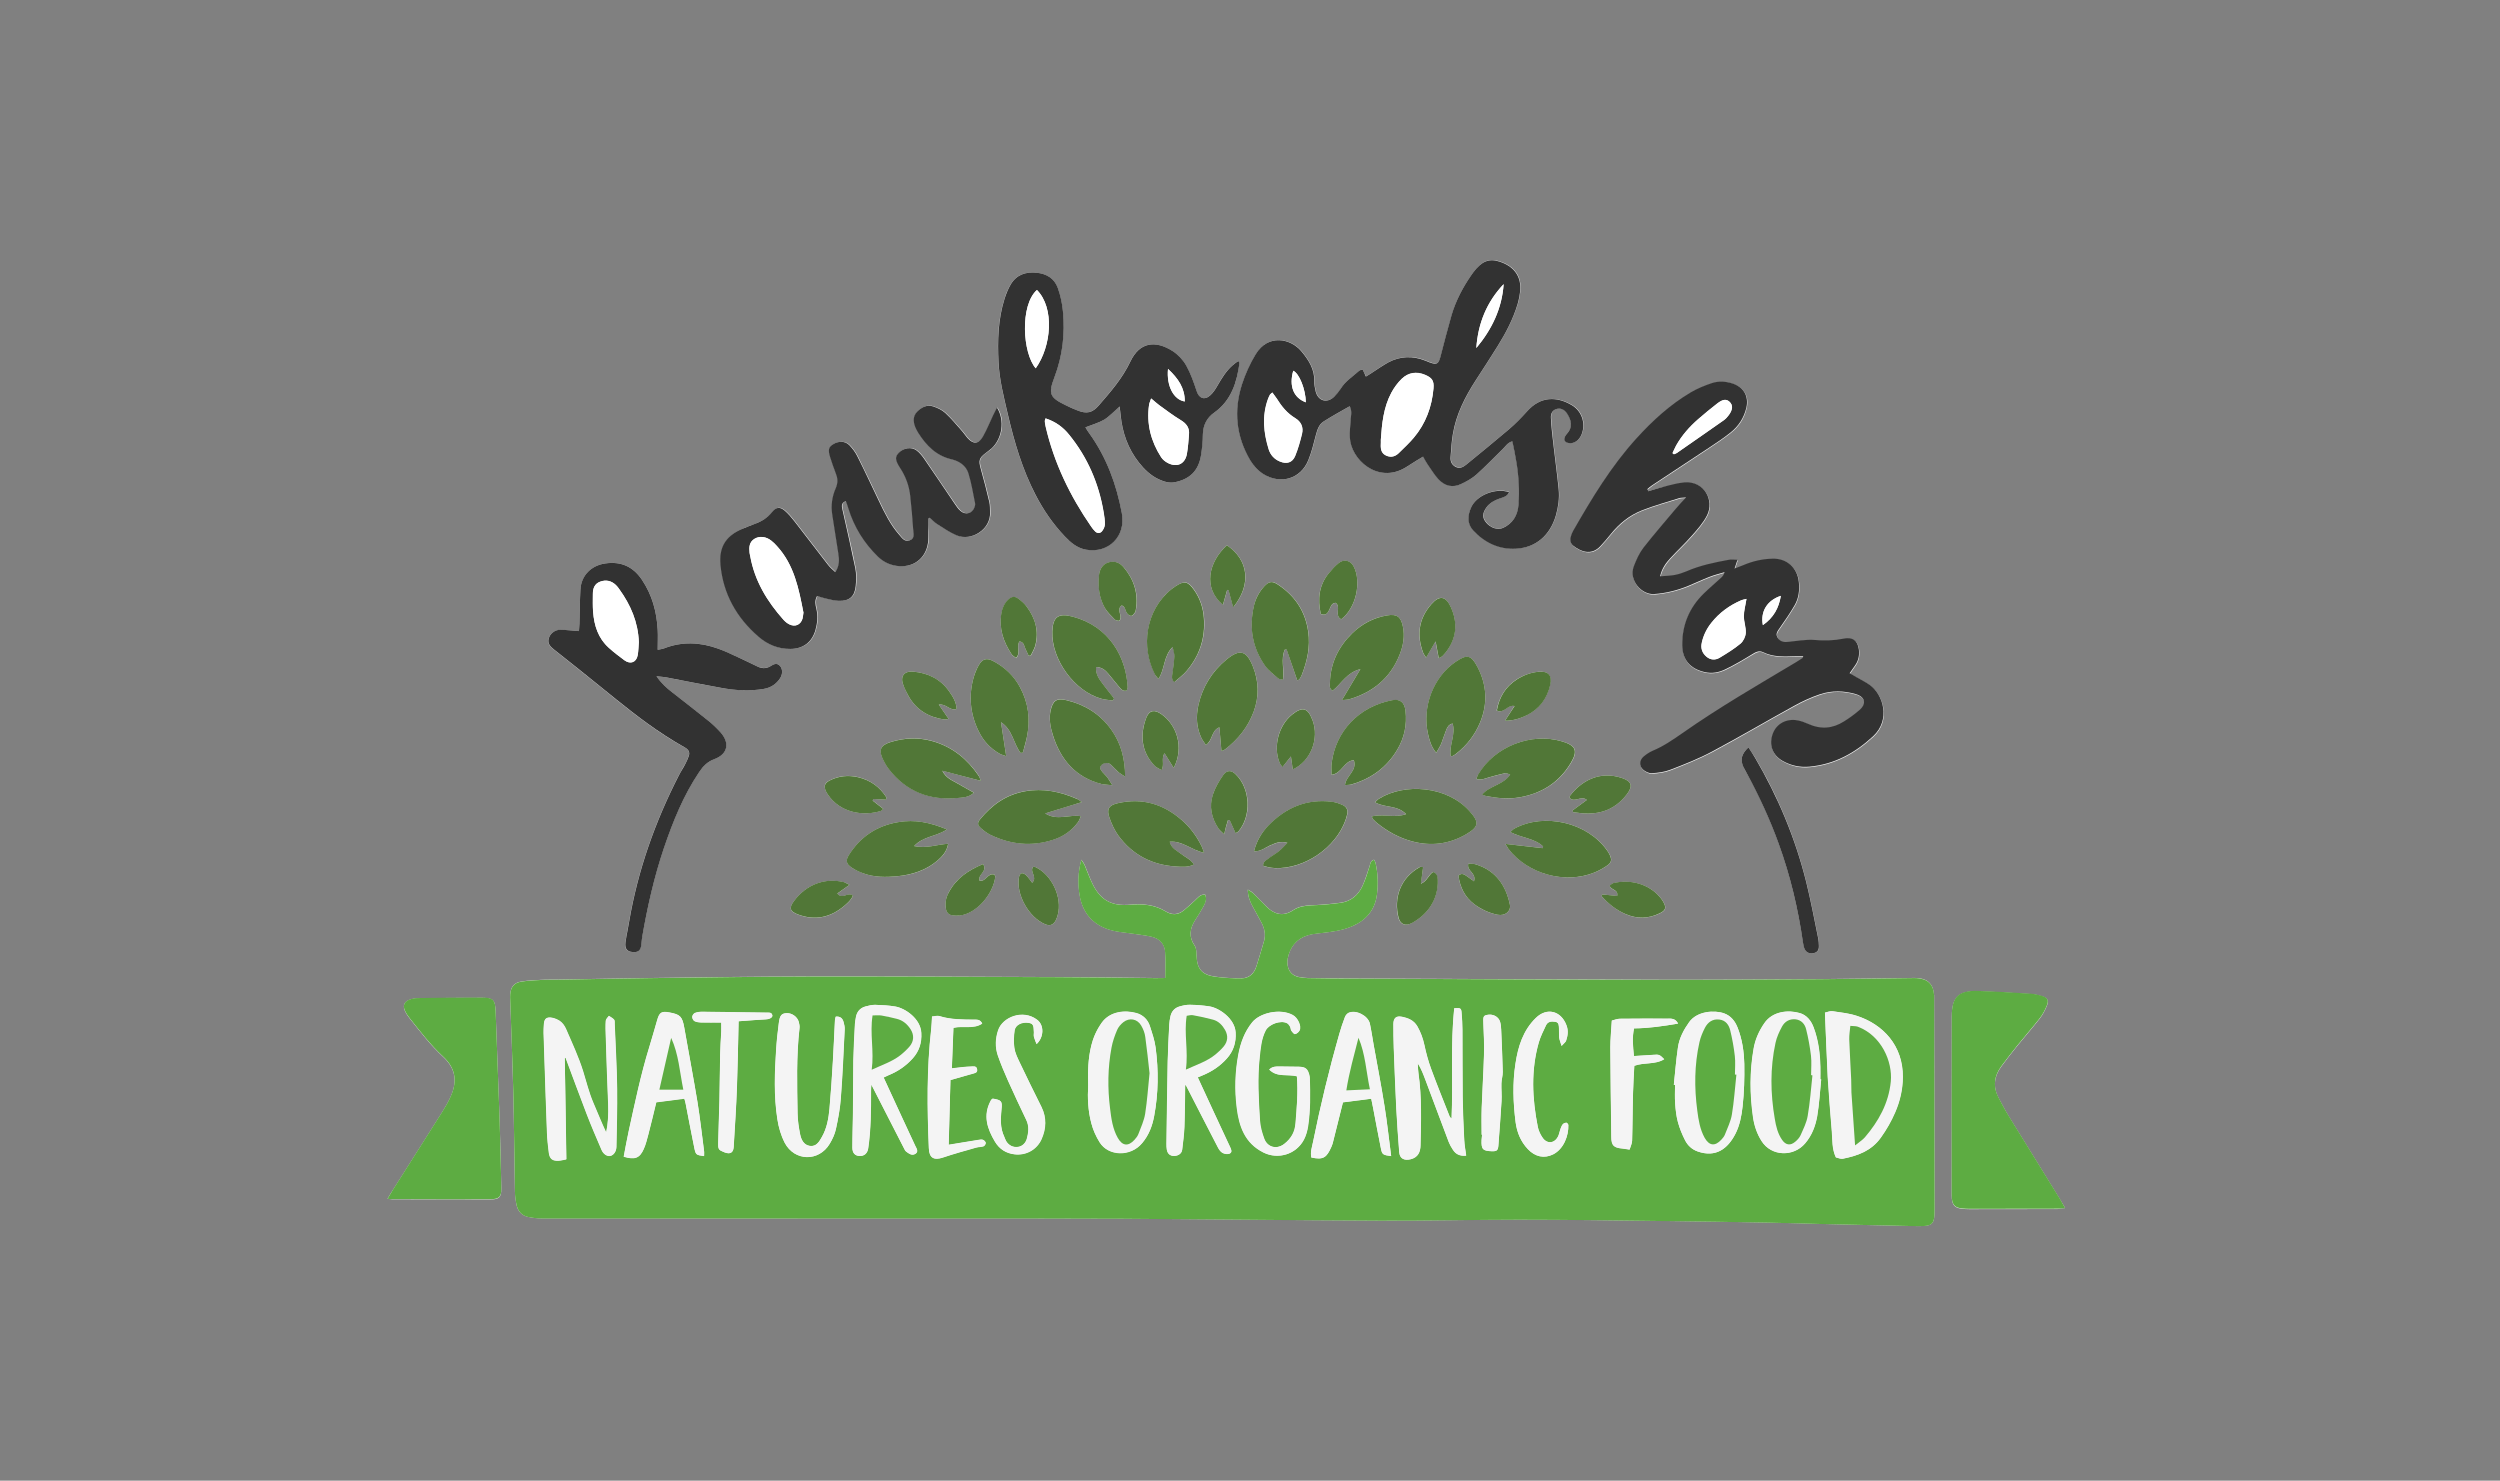 <?xml version="1.0" encoding="utf-8"?>
<!-- Generator: Adobe Illustrator 25.2.3, SVG Export Plug-In . SVG Version: 6.00 Build 0)  -->
<svg version="1.1" id="Lag_1" xmlns="http://www.w3.org/2000/svg" xmlns:xlink="http://www.w3.org/1999/xlink" x="0px" y="0px"
	 viewBox="0 0 205.8 121.89" style="enable-background:new 0 0 205.8 121.89;" xml:space="preserve">
<rect x="0" y="0" width="205.8" height="121.89" fill="#808080" stroke="none"/>
<style type="text/css">
	.st0{fill:#F4F4F4;}
	.st1{fill:#5DAC42;}
	.st2{fill:#323232;}
	.st3{fill:#517737;}
	.st4{fill:#FFFFFF;}
</style>
<g>
	<g>
		<g>
			<g>
				<path class="st0" d="M95.92,80.51c-0.32,0-0.55,0-0.78,0c-2.8-0.03-5.6-0.07-8.41-0.08c-6.71-0.03-13.42-0.06-20.13-0.05
					c-4.35,0.01-8.7,0.07-13.06,0.13c-2.55,0.03-5.09,0.09-7.64,0.13c-0.38,0.01-0.77-0.01-1.15,0.01
					c-0.61,0.03-1.23,0.05-1.84,0.15c-0.59,0.09-0.87,0.46-0.91,1.06c-0.01,0.15-0.01,0.3,0,0.45c0.09,2.48,0.19,4.96,0.25,7.44
					c0.07,2.78,0.09,5.56,0.14,8.34c0.01,0.38,0.06,0.76,0.14,1.13c0.11,0.49,0.43,0.84,0.93,0.95c0.39,0.09,0.79,0.13,1.19,0.13
					c10.23,0.01,20.47,0,30.7,0c5.71,0,11.42-0.01,17.14,0.02c7.03,0.04,14.05,0.13,21.08,0.16c3.82,0.02,7.64-0.08,11.46-0.08
					c3.99,0,7.98,0.07,11.97,0.11c2.84,0.03,5.69,0.08,8.53,0.13c1.55,0.03,3.1,0.08,4.65,0.12c2.55,0.06,5.09,0.13,7.64,0.17
					c1.31,0.02,1.44-0.13,1.44-1.46c-0.01-5.73-0.03-11.46-0.04-17.2c0-0.11,0-0.21,0-0.32c-0.06-0.93-0.52-1.39-1.44-1.44
					c-0.17-0.01-0.34-0.01-0.51,0c-2.5,0.03-5.01,0.07-7.52,0.09c-4.37,0.03-8.75,0.06-13.12,0.05c-8.34-0.02-16.69-0.07-25.03-0.1
					c-1.32-0.01-2.63-0.02-3.95-0.04c-0.19,0-0.38-0.04-0.57-0.06c-0.97-0.11-1.2-0.92-1.07-1.57c0.18-0.91,0.7-1.59,1.62-1.88
					c0.32-0.1,0.66-0.15,1-0.18c0.93-0.1,1.85-0.21,2.72-0.59c1.14-0.5,1.84-1.36,2-2.59c0.11-0.86,0.08-1.74-0.11-2.59
					c-0.02-0.1-0.08-0.18-0.13-0.28c-0.31,0.09-0.3,0.34-0.37,0.55c-0.18,0.54-0.35,1.09-0.58,1.61c-0.35,0.76-0.95,1.26-1.79,1.38
					c-0.8,0.11-1.6,0.18-2.4,0.21c-0.55,0.02-1.06,0.1-1.51,0.4c-0.9,0.6-1.63,0.28-2.18-0.27c-0.39-0.39-0.78-0.78-1.17-1.17
					c-0.09-0.09-0.22-0.14-0.39-0.25c0,0.57,0.19,0.99,0.41,1.4c0.24,0.45,0.49,0.89,0.73,1.34c0.24,0.47,0.34,0.97,0.2,1.48
					c-0.19,0.69-0.41,1.38-0.62,2.06c-0.19,0.61-0.59,1.01-1.23,1.02c-0.71,0.01-1.43-0.03-2.14-0.13
					c-1.14-0.15-1.54-0.64-1.57-1.78c-0.01-0.27-0.02-0.58-0.16-0.79c-0.5-0.72-0.39-1.39,0.04-2.08c0.24-0.38,0.48-0.75,0.69-1.14
					c0.15-0.29,0.29-0.61,0.14-0.97c-0.41-0.04-0.61,0.27-0.85,0.49c-0.3,0.27-0.59,0.55-0.9,0.8c-0.48,0.38-0.97,0.42-1.52,0.08
					c-0.88-0.54-1.89-0.63-2.89-0.54c-1.49,0.14-2.44-0.34-3.1-1.69c-0.25-0.51-0.44-1.06-0.66-1.58c-0.05-0.12-0.14-0.23-0.27-0.43
					c-0.28,1.05-0.3,1.99-0.14,2.93c0.27,1.56,1.21,2.54,2.75,2.91c0.49,0.12,1,0.15,1.5,0.23c0.56,0.09,1.14,0.14,1.69,0.27
					c0.64,0.15,1.05,0.59,1.1,1.25C95.96,79.05,95.92,79.72,95.92,80.51 M135.68,40.44c-0.01-0.05-0.02-0.1-0.04-0.14
					c0.13-0.1,0.26-0.21,0.39-0.31c1.56-1.03,3.12-2.05,4.68-3.09c0.6-0.4,1.2-0.8,1.77-1.25c0.67-0.53,1.12-1.22,1.31-2.05
					c0.22-0.94-0.21-1.69-1.13-1.99c-0.56-0.19-1.14-0.23-1.69-0.04c-0.6,0.2-1.2,0.43-1.74,0.76c-1.71,1.02-3.17,2.34-4.5,3.81
					c-2.08,2.3-3.67,4.93-5.2,7.6c-0.08,0.15-0.15,0.31-0.19,0.47c-0.07,0.29-0.02,0.57,0.21,0.76c0.59,0.46,1.46,0.84,2.22,0.03
					c0.3-0.33,0.59-0.67,0.87-1.01c0.7-0.86,1.54-1.54,2.56-1.94c1-0.39,2.05-0.68,3.08-1c0.13-0.04,0.27-0.03,0.54-0.05
					c-0.34,0.37-0.6,0.65-0.84,0.93c-0.9,1.07-1.83,2.12-2.68,3.23c-0.34,0.44-0.59,0.99-0.78,1.52c-0.43,1.17,0.66,2.35,1.69,2.27
					c0.96-0.08,1.88-0.3,2.77-0.66c0.59-0.24,1.16-0.52,1.76-0.75c0.41-0.16,0.83-0.26,1.25-0.39c-0.04,0.21-0.13,0.32-0.24,0.42
					c-0.49,0.44-0.99,0.87-1.46,1.33c-1.21,1.17-1.81,2.6-1.78,4.28c0.02,1.2,0.66,1.92,1.83,2.19c0.62,0.14,1.2,0.02,1.73-0.23
					c0.74-0.36,1.45-0.78,2.16-1.21c0.31-0.19,0.59-0.36,0.94-0.19c0.84,0.41,1.73,0.36,2.62,0.33c0.22-0.01,0.44,0,0.68,0
					c-0.03,0.08-0.03,0.13-0.06,0.15c-0.18,0.12-0.35,0.24-0.53,0.34c-3.15,1.88-6.33,3.73-9.34,5.83
					c-0.78,0.55-1.57,1.08-2.46,1.46c-0.27,0.11-0.53,0.28-0.75,0.48c-0.35,0.3-0.38,0.77-0.06,1.06c0.19,0.17,0.48,0.33,0.72,0.31
					c0.52-0.03,1.07-0.1,1.55-0.29c1.16-0.45,2.34-0.92,3.44-1.5c2.26-1.21,4.48-2.52,6.73-3.75c0.68-0.38,1.4-0.71,2.14-0.96
					c0.96-0.33,1.97-0.3,2.95-0.01c0.77,0.23,0.9,0.79,0.3,1.31c-0.4,0.34-0.84,0.65-1.28,0.94c-0.93,0.59-1.9,0.67-2.91,0.21
					c-0.29-0.13-0.59-0.24-0.9-0.3c-0.93-0.18-1.75,0.28-2.05,1.11c-0.33,0.9-0.03,1.75,0.82,2.23c0.68,0.38,1.41,0.55,2.2,0.47
					c2.06-0.19,3.75-1.13,5.24-2.5c1.47-1.36,0.84-3.43-0.28-4.23c-0.33-0.23-0.69-0.41-1.04-0.61c-0.19-0.11-0.39-0.22-0.61-0.35
					c0.18-0.25,0.31-0.45,0.44-0.63c0.29-0.4,0.38-0.85,0.32-1.33c-0.09-0.73-0.51-1.04-1.24-0.89c-0.8,0.16-1.59,0.2-2.41,0.11
					c-0.37-0.04-0.76,0.01-1.14,0.04c-0.4,0.03-0.8,0.11-1.2,0.13c-0.31,0.01-0.59-0.12-0.73-0.42s0.05-0.51,0.21-0.74
					c0.43-0.61,0.84-1.22,1.22-1.86c0.34-0.58,0.42-1.24,0.35-1.91c-0.12-1.19-0.99-1.97-2.18-1.93c-0.84,0.02-1.64,0.21-2.41,0.54
					c-0.2,0.09-0.41,0.16-0.7,0.27c0.1-0.29,0.15-0.46,0.24-0.72c-0.28,0-0.5-0.04-0.71,0c-1.19,0.22-2.37,0.46-3.49,0.95
					c-0.31,0.13-0.64,0.24-0.97,0.3c-0.36,0.07-0.74,0.07-1.2,0.11c0.16-0.66,0.49-1.1,0.85-1.5c0.57-0.63,1.2-1.2,1.76-1.84
					c0.46-0.52,0.93-1.06,1.25-1.67c0.63-1.21-0.2-2.84-1.84-2.72c-0.48,0.04-0.96,0.16-1.43,0.28
					C136.73,40.12,136.21,40.29,135.68,40.44 M112.18,30.43c-0.11,0.02-0.21,0.02-0.26,0.07c-0.53,0.48-1.16,0.87-1.54,1.5
					c-0.14,0.23-0.32,0.45-0.52,0.64c-0.59,0.58-1.35,0.36-1.54-0.45c-0.06-0.27-0.12-0.55-0.11-0.82c0.03-0.99-0.47-1.74-1.06-2.46
					c-0.88-1.05-2.73-1.46-3.76,0.24c-0.47,0.77-0.85,1.62-1.13,2.48c-0.69,2.17-0.5,4.27,0.68,6.25c0.27,0.46,0.62,0.86,1.09,1.14
					c1.42,0.89,3.07,0.4,3.69-1.15c0.27-0.66,0.44-1.37,0.62-2.06c0.12-0.44,0.25-0.88,0.65-1.13c0.69-0.44,1.41-0.82,2.14-1.25
					c0.23,0.44,0.1,0.81,0.07,1.18c-0.03,0.46-0.08,0.93-0.06,1.39c0.06,1.8,2.29,3.85,4.58,2.48c0.31-0.19,0.61-0.38,0.92-0.58
					c0.16-0.1,0.32-0.2,0.53-0.33c0.13,0.23,0.23,0.43,0.36,0.62c0.29,0.42,0.55,0.86,0.89,1.23c0.52,0.58,1.19,0.73,1.91,0.39
					c0.44-0.21,0.88-0.45,1.24-0.77c0.76-0.68,1.46-1.42,2.19-2.13c0.22-0.21,0.37-0.5,0.76-0.6c0.11,0.57,0.22,1.11,0.32,1.65
					c0.2,1.2,0.29,2.4,0.18,3.61c-0.07,0.84-0.47,1.49-1.25,1.86c-0.45,0.22-1.06,0.02-1.41-0.43c-0.34-0.42-0.32-0.77,0.04-1.27
					c0.26-0.36,0.63-0.55,1.04-0.7c0.3-0.11,0.65-0.17,0.81-0.53c-1.12-0.38-2.67,0.24-3.12,1.24c-0.3,0.66-0.35,1.35,0.17,1.91
					c0.94,1,2.14,1.57,3.52,1.5c1.67-0.09,2.81-1.11,3.28-2.74c0.2-0.7,0.3-1.42,0.23-2.14c-0.12-1.22-0.29-2.44-0.43-3.66
					c-0.08-0.74-0.16-1.47-0.21-2.21c-0.02-0.41,0.16-0.66,0.46-0.75c0.32-0.1,0.65,0.03,0.87,0.37c0.32,0.5,0.51,1.08,0.01,1.64
					c-0.06,0.06-0.11,0.13-0.15,0.2c-0.19,0.31-0.09,0.53,0.27,0.59c0.44,0.08,0.87-0.21,1.07-0.72c0.35-0.88,0.03-1.9-0.8-2.39
					c-1.23-0.72-2.56-0.75-3.68,0.49c-0.47,0.52-0.96,1.03-1.49,1.48c-1.16,0.99-2.35,1.95-3.53,2.92
					c-0.26,0.22-0.54,0.34-0.88,0.18c-0.32-0.16-0.44-0.46-0.41-0.8c0.05-0.63,0.08-1.27,0.19-1.9c0.27-1.62,1.01-3.05,1.88-4.42
					c0.61-0.95,1.23-1.88,1.82-2.84c0.67-1.09,1.26-2.22,1.63-3.44c0.13-0.42,0.21-0.87,0.22-1.31c0.03-1.07-0.59-1.82-1.7-2.18
					c-0.87-0.29-1.48-0.04-2.17,0.88c-0.05,0.07-0.1,0.14-0.15,0.21c-0.71,1.02-1.29,2.1-1.63,3.29c-0.33,1.14-0.62,2.29-0.92,3.44
					c-0.16,0.61-0.31,0.69-0.9,0.47c-0.12-0.04-0.24-0.09-0.35-0.14c-1.03-0.41-2.04-0.38-3.02,0.13c-0.51,0.26-0.97,0.61-1.45,0.92
					c-0.13,0.09-0.27,0.17-0.42,0.26C112.34,30.79,112.26,30.62,112.18,30.43 M89.35,35.18c0.58-0.23,1.1-0.37,1.55-0.64
					c0.44-0.27,0.79-0.67,1.26-1.08c0.03,0.29,0.06,0.5,0.08,0.7c0.15,1.44,0.6,2.77,1.51,3.92c0.45,0.57,0.97,1.07,1.64,1.38
					c0.42,0.19,0.86,0.34,1.35,0.23c1.22-0.26,1.93-0.96,2.12-2.22c0.09-0.56,0.13-1.14,0.15-1.71c0.02-0.76,0.32-1.36,0.93-1.79
					c1.44-1,1.87-2.5,2.09-4.12c0-0.03-0.05-0.06-0.11-0.13c-0.16,0.12-0.33,0.24-0.48,0.37c-0.53,0.47-0.9,1.07-1.24,1.68
					c-0.17,0.29-0.36,0.59-0.61,0.8c-0.47,0.4-0.9,0.21-1.09-0.37c-0.24-0.72-0.49-1.45-0.86-2.11c-0.26-0.46-0.67-0.9-1.12-1.19
					c-1.45-0.92-2.73-0.72-3.48,0.87c-0.65,1.37-1.63,2.48-2.59,3.6c-0.53,0.62-1,0.71-1.76,0.42c-0.34-0.13-0.66-0.29-0.99-0.44
					c-1.3-0.63-1.43-0.93-0.91-2.29c0.67-1.76,0.88-3.58,0.7-5.44c-0.06-0.65-0.2-1.3-0.42-1.91c-0.28-0.79-0.93-1.18-1.76-1.26
					c-0.9-0.09-1.65,0.17-2.12,0.97c-0.21,0.36-0.38,0.76-0.5,1.16c-0.54,1.7-0.6,3.46-0.5,5.23c0.08,1.47,0.44,2.89,0.77,4.31
					c0.53,2.28,1.2,4.51,2.27,6.6c0.65,1.25,1.44,2.4,2.41,3.42c0.49,0.51,1.03,0.97,1.75,1.1c1.86,0.33,3.3-1.12,2.95-3
					c-0.44-2.36-1.25-4.58-2.66-6.55C89.57,35.54,89.46,35.36,89.35,35.18 M76.43,42.68c0.05-0.02,0.1-0.04,0.15-0.06
					c0.2,0.18,0.39,0.39,0.62,0.53c0.52,0.33,1.03,0.67,1.59,0.91c1.2,0.52,2.82-0.47,2.75-1.92c-0.02-0.27,0-0.56-0.06-0.82
					c-0.22-0.93-0.45-1.85-0.71-2.76c-0.18-0.64-0.14-0.86,0.39-1.26c0.17-0.13,0.35-0.24,0.5-0.39c0.89-0.82,1.11-2.32,0.45-3.37
					c-0.12,0.24-0.22,0.44-0.32,0.64c-0.27,0.57-0.51,1.17-0.82,1.72c-0.38,0.66-0.8,0.69-1.3,0.13c-0.14-0.16-0.25-0.34-0.39-0.5
					c-0.47-0.52-0.91-1.06-1.42-1.54c-0.27-0.25-0.64-0.42-0.99-0.54c-0.51-0.17-0.95,0.04-1.32,0.42c-0.36,0.37-0.34,0.8-0.18,1.24
					c0.06,0.18,0.16,0.35,0.26,0.51c0.66,1.06,1.49,1.89,2.77,2.19c0.63,0.15,1.17,0.51,1.36,1.14c0.25,0.8,0.38,1.64,0.55,2.47
					c0.02,0.1-0.01,0.21-0.04,0.31c-0.17,0.53-0.74,0.7-1.16,0.32c-0.19-0.17-0.33-0.38-0.48-0.59c-0.85-1.24-1.69-2.5-2.54-3.74
					c-0.17-0.24-0.37-0.48-0.6-0.65c-0.42-0.32-1.04-0.22-1.45,0.18c-0.33,0.32-0.33,0.57,0.02,1.14c0.02,0.04,0.04,0.07,0.07,0.11
					c0.46,0.7,0.75,1.47,0.84,2.31c0.1,0.91,0.18,1.81,0.24,2.72c0.02,0.33,0.18,0.77-0.28,0.94c-0.43,0.16-0.65-0.2-0.88-0.47
					c-0.72-0.82-1.2-1.8-1.66-2.77c-0.59-1.22-1.16-2.45-1.77-3.67c-0.17-0.33-0.4-0.65-0.66-0.92c-0.35-0.35-0.91-0.35-1.35-0.07
					c-0.36,0.24-0.42,0.47-0.23,1.06c0.15,0.46,0.29,0.93,0.48,1.38c0.16,0.4,0.15,0.76-0.02,1.16c-0.29,0.69-0.41,1.42-0.29,2.18
					c0.17,1.07,0.34,2.13,0.5,3.2c0.08,0.51,0.11,1-0.25,1.54c-0.22-0.22-0.43-0.39-0.59-0.59c-0.93-1.19-1.83-2.39-2.76-3.58
					c-0.25-0.32-0.51-0.63-0.81-0.89c-0.41-0.34-0.69-0.31-1.03,0.1c-0.38,0.46-0.85,0.76-1.39,0.97c-0.4,0.15-0.8,0.29-1.18,0.47
					c-1.3,0.59-1.81,1.54-1.69,2.92c0.22,2.39,1.33,4.36,3.14,5.92c0.74,0.64,1.62,1.01,2.62,1c1.05-0.01,1.77-0.54,2.06-1.56
					c0.16-0.58,0.21-1.16,0.07-1.76c-0.07-0.32-0.14-0.66,0.06-1.04c0.24,0.07,0.48,0.16,0.72,0.21c0.35,0.08,0.7,0.18,1.06,0.19
					c0.87,0.03,1.31-0.34,1.4-1.21c0.05-0.48,0.06-0.99-0.03-1.46c-0.32-1.62-0.7-3.23-1.06-4.84c-0.06-0.27-0.12-0.54,0.28-0.7
					c0.08,0.23,0.15,0.42,0.21,0.61c0.48,1.53,1.29,2.85,2.44,3.97c0.43,0.42,0.92,0.66,1.51,0.75c1.34,0.2,2.4-0.56,2.6-1.89
					c0.05-0.31,0.03-0.63,0.04-0.95C76.43,43.39,76.43,43.04,76.43,42.68 M47.66,51.95c-0.55-0.04-1.06-0.1-1.56-0.1
					c-0.46,0.01-0.84,0.34-0.94,0.73c-0.11,0.42,0.15,0.67,0.44,0.9c1.26,1,2.53,2.01,3.78,3.02c1.74,1.42,3.49,2.85,5.38,4.07
					c0.53,0.35,1.08,0.67,1.64,0.98c0.29,0.16,0.39,0.39,0.29,0.69c-0.07,0.22-0.17,0.43-0.28,0.64c-0.17,0.32-0.37,0.62-0.53,0.94
					c-1.96,3.82-3.38,7.82-4.1,12.06c-0.1,0.56-0.22,1.12-0.3,1.69c-0.08,0.52,0.11,0.76,0.57,0.8c0.49,0.05,0.68-0.13,0.74-0.64
					c0.02-0.19,0.03-0.38,0.06-0.57c0.44-2.49,0.98-4.95,1.79-7.34c0.75-2.2,1.6-4.34,2.91-6.27c0.33-0.48,0.68-0.85,1.27-1.07
					c1.1-0.41,1.26-1.35,0.46-2.22c-0.3-0.33-0.62-0.64-0.97-0.92c-0.99-0.8-2-1.57-3-2.36c-0.44-0.35-0.87-0.72-1.28-1.31
					c0.35,0.04,0.58,0.05,0.8,0.09c1.52,0.29,3.04,0.6,4.56,0.87c1.15,0.2,2.32,0.28,3.48,0.08c0.57-0.1,1.03-0.39,1.35-0.88
					c0.22-0.34,0.21-0.76-0.01-1.01c-0.28-0.31-0.56-0.1-0.8,0.03c-0.38,0.21-0.73,0.17-1.09,0c-0.46-0.22-0.91-0.45-1.38-0.66
					c-0.6-0.27-1.19-0.56-1.81-0.79c-1.48-0.54-2.98-0.61-4.48-0.02c-0.13,0.05-0.27,0.06-0.51,0.11c0-0.59,0.02-1.12,0-1.64
					c-0.08-1.49-0.45-2.88-1.3-4.13c-0.73-1.08-1.71-1.52-3-1.34c-1.16,0.16-1.99,1-2.06,2.16c-0.05,0.93-0.05,1.87-0.08,2.8
					C47.69,51.54,47.67,51.75,47.66,51.95 M170,99.45c-0.19-0.32-0.31-0.54-0.44-0.75c-1.4-2.27-2.81-4.55-4.21-6.82
					c-0.3-0.49-0.56-1-0.83-1.5c-0.47-0.9-0.37-1.77,0.22-2.57c0.42-0.58,0.87-1.15,1.32-1.71c0.61-0.76,1.26-1.49,1.86-2.26
					c0.24-0.31,0.43-0.68,0.58-1.05c0.18-0.42,0.06-0.63-0.38-0.77c-0.3-0.09-0.62-0.17-0.93-0.19c-1.48-0.09-2.96-0.19-4.44-0.23
					c-1.53-0.04-2.07,0.51-2.08,2.05c-0.01,4.9-0.01,9.81-0.01,14.71c0,0.89,0.25,1.14,1.13,1.17c0.11,0,0.21,0.01,0.32,0.01
					c2.42,0,4.84-0.01,7.26-0.01C169.53,99.49,169.7,99.47,170,99.45 M31.9,98.68c0.22,0.03,0.31,0.05,0.39,0.05
					c2.7,0,5.39,0.01,8.09,0.01c0.72,0,0.9-0.19,0.89-0.93c-0.04-1.95-0.08-3.9-0.15-5.85c-0.1-2.9-0.22-5.81-0.32-8.71
					c-0.03-0.9-0.19-1.11-1.08-1.11c-1.78-0.01-3.57,0.02-5.35,0.04c-0.23,0-0.47,0.05-0.68,0.13c-0.41,0.16-0.54,0.46-0.37,0.87
					c0.1,0.23,0.24,0.45,0.4,0.65c0.87,1.09,1.72,2.21,2.75,3.16c1.01,0.93,1.2,1.98,0.65,3.24c-0.2,0.46-0.46,0.91-0.73,1.34
					c-1.33,2.12-2.68,4.23-4.02,6.35C32.23,98.13,32.09,98.36,31.9,98.68 M123.92,69.47c0.16,0.24,0.21,0.33,0.27,0.42
					c1.6,2.06,4.65,2.91,7.06,1.94c0.37-0.15,0.73-0.35,1.06-0.58c0.36-0.25,0.4-0.49,0.21-0.88c-0.06-0.13-0.15-0.26-0.23-0.38
					c-1.62-2.28-5.14-3.11-7.6-1.79c-0.12,0.06-0.21,0.17-0.36,0.29c0.91,0.49,1.97,0.5,2.71,1.19c-0.02,0.05-0.03,0.1-0.05,0.14
					C126.01,69.71,125.04,69.6,123.92,69.47 M91.57,64.64c-0.2-0.32-0.31-0.51-0.44-0.68c-0.14-0.18-0.33-0.33-0.47-0.52
					c-0.17-0.23-0.11-0.44,0.15-0.57c0.23-0.12,0.46-0.09,0.65,0.09c0.22,0.2,0.41,0.43,0.63,0.62c0.13,0.11,0.29,0.19,0.52,0.34
					c0-1.5-0.35-2.76-1.15-3.88c-0.92-1.28-2.17-2.05-3.69-2.41c-0.79-0.19-1.1,0.04-1.28,0.8c-0.16,0.71-0.03,1.4,0.17,2.06
					c0.63,2.03,1.87,3.49,4,4.04C90.9,64.6,91.16,64.59,91.57,64.64 M100.55,61.83c0.16-0.07,0.24-0.09,0.3-0.14
					c1.06-0.83,1.88-1.83,2.35-3.1c0.46-1.24,0.44-2.49-0.06-3.72c-0.53-1.32-1.07-1.48-2.17-0.58c-1.2,0.98-1.98,2.24-2.32,3.77
					c-0.21,0.92-0.16,1.81,0.24,2.67c0.1,0.21,0.25,0.4,0.38,0.6c0.58-0.37,0.43-1.18,1.11-1.46
					C100.43,60.54,100.49,61.14,100.55,61.83 M106.79,56.01c0.11-0.05,0.16-0.06,0.18-0.09c0.08-0.13,0.15-0.25,0.21-0.39
					c0.44-1.14,0.7-2.3,0.52-3.54c-0.24-1.69-1.1-2.95-2.5-3.88c-0.47-0.31-0.73-0.26-1.12,0.15c-0.43,0.46-0.72,1.01-0.85,1.61
					c-0.41,1.79-0.13,3.46,0.94,4.96c0.28,0.39,0.68,0.69,1.05,1c0.09,0.08,0.25,0.08,0.4,0.12c0.13-0.87-0.2-1.72,0.16-2.49
					c0.05,0,0.09-0.01,0.14-0.01C106.21,54.31,106.5,55.15,106.79,56.01 M112.92,67.21c0.06,0.13,0.07,0.2,0.11,0.24
					c0.1,0.11,0.21,0.21,0.32,0.3c0.85,0.69,1.79,1.21,2.85,1.5c1.57,0.43,3.07,0.25,4.48-0.57c1.07-0.62,1.11-0.99,0.28-1.91
					c-1.89-2.12-5.38-2.3-7.43-1.03c-0.12,0.07-0.21,0.18-0.35,0.3c0.8,0.48,1.82,0.21,2.56,0.98
					C114.78,67.36,113.86,66.98,112.92,67.21 M119.42,62.24c0.08,0,0.13,0.01,0.16,0c0.09-0.05,0.18-0.11,0.27-0.17
					c0.89-0.69,1.56-1.55,1.99-2.59c0.64-1.54,0.56-3.06-0.2-4.54c-0.53-1.03-0.86-1.1-1.83-0.44c-1.82,1.25-2.76,3.73-2.25,5.95
					c0.12,0.51,0.25,1.03,0.67,1.53c0.16-0.29,0.31-0.51,0.41-0.75c0.15-0.37,0.26-0.76,0.41-1.13c0.09-0.23,0.21-0.46,0.53-0.53
					C119.86,60.49,119.27,61.35,119.42,62.24 M110.72,64.63c0.21-0.02,0.4-0.01,0.57-0.06c1.59-0.47,2.85-1.38,3.71-2.81
					c0.6-0.99,0.83-2.08,0.7-3.23c-0.08-0.71-0.45-1.01-1.11-0.88c-2.78,0.54-4.63,2.59-4.97,5.18c-0.04,0.3-0.01,0.61-0.01,0.96
					c0.86-0.1,1.02-1.16,1.84-1.2C111.74,63.46,110.8,63.85,110.72,64.63 M95.36,55.89c0.56-0.81,0.4-1.87,1.19-2.64
					c0.07,0.32,0.16,0.54,0.14,0.75c-0.03,0.48-0.1,0.96-0.16,1.44c-0.03,0.22-0.1,0.45,0.15,0.71c0.36-0.32,0.74-0.59,1.03-0.94
					c1.06-1.25,1.54-2.71,1.41-4.35c-0.07-0.84-0.32-1.61-0.81-2.31c-0.5-0.71-0.81-0.77-1.52-0.3c-0.11,0.07-0.21,0.14-0.31,0.22
					c-2.23,1.77-2.53,4.82-1.4,7.02C95.12,55.62,95.23,55.72,95.36,55.89 M77.95,68.28c-1.37-0.58-2.65-0.83-4.01-0.6
					c-1.76,0.3-3.1,1.2-4.05,2.7c-0.28,0.45-0.24,0.72,0.21,1.03c0.29,0.2,0.63,0.35,0.96,0.48c0.92,0.34,1.88,0.33,2.83,0.24
					c1.2-0.11,2.33-0.47,3.27-1.27c0.42-0.35,0.78-0.75,0.9-1.4c-0.93,0.06-1.8,0.41-2.8,0.19C75.99,68.84,77.05,68.88,77.95,68.28
					 M103.23,70.08c0.57,0.02,0.92-0.3,1.32-0.47c0.42-0.17,0.82-0.41,1.44-0.22c-0.27,0.27-0.46,0.49-0.68,0.67
					c-0.3,0.24-0.63,0.43-0.94,0.66c-0.17,0.13-0.41,0.24-0.38,0.56c0.17,0.05,0.33,0.1,0.49,0.13c0.17,0.03,0.34,0.05,0.5,0.06
					c2.41,0.08,4.97-1.67,5.79-3.95c0.06-0.16,0.1-0.32,0.14-0.49c0.08-0.34-0.05-0.6-0.35-0.74c-0.28-0.13-0.59-0.25-0.9-0.28
					c-2.07-0.26-3.79,0.46-5.22,1.94C103.86,68.53,103.45,69.21,103.23,70.08 M110.47,57.63c0.31-0.03,0.43-0.02,0.55-0.05
					c1.97-0.56,3.42-1.74,4.19-3.67c0.3-0.75,0.45-1.54,0.27-2.36c-0.17-0.79-0.5-1.02-1.29-0.89c-1.13,0.18-2.09,0.7-2.89,1.49
					c-1.14,1.11-1.78,2.46-1.82,4.06c-0.01,0.21-0.07,0.47,0.22,0.65c0.72-0.57,1.16-1.5,2.29-1.78
					C111.46,55.96,111,56.73,110.47,57.63 M89.06,66.03c-0.21-0.14-0.3-0.22-0.4-0.27c-1.37-0.6-2.78-0.89-4.28-0.63
					c-1.54,0.27-2.73,1.11-3.7,2.31c-0.23,0.28-0.21,0.47,0.06,0.72c0.23,0.21,0.49,0.41,0.78,0.55c1.67,0.81,3.4,0.99,5.19,0.41
					c0.83-0.27,1.52-0.75,2.04-1.45c0.09-0.13,0.14-0.29,0.23-0.48c-0.99-0.16-1.95,0.4-2.94-0.23
					C87.07,66.63,88.01,66.35,89.06,66.03 M84.01,61.98c0.06-0.01,0.13-0.01,0.19-0.02c0.12-0.44,0.26-0.88,0.34-1.32
					c0.28-1.42,0.12-2.78-0.57-4.06c-0.51-0.94-1.26-1.65-2.19-2.15c-0.56-0.3-0.91-0.2-1.22,0.35c-0.17,0.31-0.32,0.65-0.41,0.99
					c-0.43,1.53-0.28,3.02,0.42,4.44c0.38,0.78,0.95,1.4,1.71,1.83c0.14,0.08,0.3,0.11,0.55,0.21c-0.15-1-0.29-1.9-0.43-2.8
					C83.35,60.06,83.42,61.19,84.01,61.98 M80.75,64.28c-0.1-0.24-0.13-0.34-0.18-0.43c-0.94-1.37-2.15-2.37-3.78-2.84
					c-1.15-0.33-2.3-0.29-3.44,0.06c-0.89,0.27-1.05,0.69-0.61,1.53c0.13,0.24,0.26,0.49,0.43,0.7c1.45,1.86,3.38,2.6,5.7,2.38
					c0.42-0.04,0.88-0.04,1.31-0.43c-0.49-0.28-0.93-0.51-1.36-0.77c-0.43-0.25-0.93-0.43-1.24-1.04
					C78.66,63.73,79.63,63.99,80.75,64.28 M121.54,64.13c0.39,0.12,0.7-0.04,1.02-0.13c0.45-0.12,0.9-0.25,1.35-0.35
					c0.11-0.02,0.25,0.06,0.43,0.11c-0.58,0.86-1.67,0.9-2.32,1.65c0.14,0.05,0.21,0.09,0.29,0.11c0.94,0.19,1.88,0.29,2.84,0.11
					c1.82-0.33,3.23-1.24,4.18-2.83c0.59-0.99,0.41-1.42-0.7-1.76c-2.56-0.78-5.59,0.41-6.94,2.73
					C121.61,63.87,121.59,63.99,121.54,64.13 M91.59,57.67c0.04-0.06,0.07-0.12,0.11-0.18c-0.31-0.39-0.62-0.78-0.92-1.18
					c-0.3-0.4-0.6-0.8-0.56-1.4c0.45,0.02,0.75,0.23,0.99,0.53c0.31,0.38,0.62,0.75,0.93,1.13c0.15,0.18,0.3,0.36,0.61,0.27
					c0.02-0.1,0.08-0.2,0.07-0.3c-0.13-2.44-1.49-4.97-4.53-5.78c-1.18-0.32-1.63,0.02-1.67,1.23c-0.08,2.3,1.82,4.91,4.04,5.53
					C90.97,57.6,91.28,57.62,91.59,57.67 M99.12,70.2c-0.09-0.25-0.14-0.4-0.21-0.55c-0.4-0.83-0.95-1.56-1.65-2.16
					c-1.52-1.31-3.27-1.83-5.25-1.37c-0.73,0.17-0.93,0.47-0.68,1.19c0.18,0.51,0.41,1.03,0.73,1.47c1.17,1.6,2.79,2.43,4.76,2.55
					c0.47,0.03,0.96,0.08,1.46-0.16c-0.28-0.45-0.71-0.61-1.05-0.87c-0.35-0.27-0.81-0.45-0.95-1.01
					C97.35,69.2,98.08,69.99,99.12,70.2 M143.93,61.52c-0.57,0.56-0.68,0.98-0.42,1.58c0.08,0.19,0.19,0.38,0.3,0.56
					c1.02,1.86,1.9,3.79,2.62,5.79c0.96,2.64,1.59,5.36,2,8.13c0.03,0.19,0.06,0.38,0.14,0.55c0.14,0.29,0.43,0.41,0.75,0.33
					s0.45-0.29,0.42-0.61c-0.01-0.19-0.02-0.38-0.05-0.57c-0.32-1.55-0.61-3.12-0.99-4.66c-0.9-3.62-2.32-7.04-4.22-10.26
					C144.3,62.08,144.12,61.81,143.93,61.52 M100.77,68.68c0.08-0.31,0.12-0.48,0.17-0.65c0.05-0.17,0.1-0.34,0.15-0.51
					c0.05-0.01,0.09-0.01,0.14-0.02c0.16,0.36,0.32,0.72,0.49,1.09c0.13-0.08,0.2-0.1,0.23-0.14c1.09-1.27,1-3.48-0.18-4.67
					c-0.38-0.38-0.75-0.42-1.07,0.03c-0.35,0.49-0.67,1.04-0.85,1.61c-0.32,0.98-0.11,1.93,0.46,2.78
					C100.39,68.35,100.54,68.46,100.77,68.68 M123.89,59.33c0.63,0,1.14-0.14,1.76-0.44c1.06-0.52,1.69-1.38,1.95-2.52
					c0.17-0.77-0.15-1.14-0.94-1.07c-0.66,0.06-1.28,0.29-1.84,0.65c-0.91,0.6-1.42,1.46-1.62,2.54c0.61,0.29,0.87-0.51,1.46-0.37
					C124.41,58.53,124.16,58.91,123.89,59.33 M106.27,62.27c0.06,0.44,0.1,0.75,0.15,1.06c1.47-0.66,2.2-2.52,1.63-4.04
					c-0.39-1.04-0.82-1.16-1.69-0.47c-1.1,0.88-1.56,2.61-1.04,3.92c0.05,0.13,0.15,0.23,0.25,0.4
					C105.8,62.86,105.99,62.62,106.27,62.27 M92.35,49.83c0.08,0.07,0.18,0.13,0.23,0.21c0.08,0.15,0.11,0.33,0.21,0.46
					c0.08,0.1,0.24,0.22,0.35,0.21c0.1-0.01,0.21-0.17,0.29-0.27c0.05-0.06,0.06-0.16,0.08-0.24c0.23-1.32-0.14-2.47-0.99-3.48
					c-0.32-0.38-0.75-0.57-1.25-0.42c-0.53,0.16-0.76,0.59-0.8,1.11c-0.08,0.93,0.03,1.83,0.49,2.65c0.2,0.36,0.52,0.65,0.82,0.95
					c0.08,0.08,0.25,0.08,0.36,0.11C92.5,50.7,91.83,50.2,92.35,49.83 M72.93,65.83c0.02-0.06,0.03-0.12,0.05-0.18
					c-0.55-0.87-1.33-1.44-2.35-1.68c-0.82-0.19-1.6-0.1-2.35,0.28c-0.41,0.21-0.48,0.47-0.28,0.9c0.04,0.08,0.08,0.15,0.13,0.22
					c1.02,1.55,2.96,1.85,4.41,1.37c0.05-0.02,0.09-0.08,0.17-0.16c-0.3-0.23-0.58-0.45-0.87-0.68c0.02-0.04,0.03-0.09,0.05-0.13
					C72.23,65.79,72.58,65.81,72.93,65.83 M121.34,72.55c-0.26-0.18-0.44-0.32-0.63-0.45c-0.2-0.13-0.4-0.27-0.65-0.01
					c0.12,0.95,0.52,1.76,1.31,2.35c0.57,0.43,1.21,0.72,1.9,0.86c0.63,0.13,1.14-0.29,1.02-0.85c-0.33-1.51-1.13-2.79-2.82-3.3
					c-0.19-0.06-0.4-0.03-0.6-0.05C120.72,71.71,121.56,71.87,121.34,72.55 M129.46,66.71c0.01,0.05,0.03,0.1,0.04,0.15
					c0.22,0.03,0.45,0.06,0.67,0.08c1.55,0.16,2.83-0.33,3.78-1.59c0.48-0.64,0.36-1.03-0.39-1.29c-1.93-0.67-3.44,0.29-4.31,1.44
					c-0.03,0.04-0.03,0.12-0.04,0.18c0.42,0.44,0.94-0.23,1.42,0.17C130.22,66.15,129.84,66.43,129.46,66.71 M77.28,58
					c0.61-0.09,0.92,0.55,1.47,0.36c-0.03-0.57-0.31-1.01-0.61-1.44c-0.72-1.02-1.75-1.52-2.96-1.63c-0.78-0.07-1.1,0.41-0.81,1.13
					c0.12,0.29,0.26,0.58,0.41,0.86c0.64,1.16,1.66,1.76,2.95,1.95c0.09,0.01,0.18-0.02,0.36-0.05C77.81,58.77,77.58,58.43,77.28,58
					 M117.15,71.38c-0.19-0.01-0.24-0.03-0.27-0.01c-1.65,0.91-2.16,2.59-1.77,4.17c0.14,0.55,0.57,0.73,1.09,0.45
					c1.19-0.63,2.21-1.84,2.14-3.56c-0.01-0.28-0.07-0.54-0.39-0.65c-0.37,0.25-0.48,0.75-1,0.97
					C117.03,72.26,117.09,71.83,117.15,71.38 M83.92,52.8c0.35,0.05,0.38,0.32,0.47,0.55c0.09,0.22,0.2,0.43,0.3,0.65
					c0.05,0,0.11,0,0.16,0c0.13-0.28,0.3-0.54,0.38-0.83c0.32-1.19,0-2.26-0.71-3.22c-0.19-0.25-0.43-0.47-0.68-0.65
					c-0.32-0.23-0.57-0.18-0.85,0.09c-0.32,0.31-0.48,0.7-0.55,1.12c-0.22,1.24,0.16,2.34,0.84,3.36c0.08,0.13,0.24,0.2,0.37,0.31
					C84.06,53.74,83.65,53.25,83.92,52.8 M84.97,72.67c-0.18-0.23-0.33-0.45-0.51-0.63c-0.09-0.09-0.27-0.18-0.37-0.15
					c-0.1,0.03-0.19,0.21-0.21,0.33c-0.25,1.41,0.81,3.3,2.15,3.86c0.38,0.16,0.65,0.08,0.86-0.28c0.08-0.14,0.14-0.31,0.18-0.47
					c0.4-1.43-0.48-3.32-1.85-3.96c-0.05-0.02-0.12,0-0.18,0C84.75,71.78,85.44,72.2,84.97,72.67 M69.93,72.84
					c-0.22-0.11-0.33-0.18-0.44-0.21c-1.58-0.39-3.11,0.18-4.13,1.55c-0.42,0.56-0.35,0.85,0.31,1.1c1.42,0.54,2.7,0.26,3.84-0.71
					c0.28-0.24,0.57-0.48,0.7-0.84c-0.42-0.33-0.87,0.36-1.28-0.17C69.25,73.32,69.56,73.11,69.93,72.84 M118.43,54.18
					c0.17-0.09,0.24-0.11,0.28-0.15c0.11-0.1,0.21-0.21,0.3-0.33c0.88-1.15,1.01-2.4,0.42-3.71c-0.42-0.94-0.94-1.02-1.61-0.25
					c-1.04,1.19-1.22,2.52-0.68,3.98c0.05,0.13,0.14,0.23,0.25,0.42c0.26-0.45,0.49-0.84,0.78-1.34
					C118.27,53.34,118.35,53.72,118.43,54.18 M110.41,50.98c1.2-0.89,1.7-3.06,1.02-4.35c-0.26-0.49-0.78-0.63-1.23-0.27
					c-0.29,0.24-0.55,0.53-0.8,0.82c-0.84,1.01-0.96,2.16-0.67,3.37c0.41,0.15,0.56-0.07,0.69-0.33c0.12-0.24,0.16-0.54,0.52-0.59
					C110.44,49.95,109.8,50.66,110.41,50.98 M131.89,73.63c-0.01,0.05-0.03,0.1-0.04,0.15c0.57,0.63,1.22,1.15,2.01,1.49
					c0.93,0.39,1.85,0.36,2.76-0.07c0.51-0.24,0.58-0.47,0.31-0.95c-0.07-0.13-0.16-0.25-0.25-0.36c-0.96-1.15-2.49-1.51-3.85-1.19
					c-0.12,0.03-0.22,0.14-0.32,0.21c0.1,0.39,0.73,0.31,0.63,0.85C132.71,73.71,132.3,73.67,131.89,73.63 M80.93,71.13
					c-1.21,0.5-2.23,1.18-2.84,2.35c-0.21,0.41-0.3,0.84-0.23,1.29c0.05,0.3,0.21,0.52,0.52,0.57c0.21,0.03,0.42,0.05,0.63,0.02
					c1.41-0.17,2.74-1.78,2.92-3.17c0.01-0.07-0.05-0.15-0.07-0.2c-0.56-0.18-0.69,0.64-1.23,0.49
					C80.48,71.96,81.32,71.75,80.93,71.13 M96.62,63.22c0.89-1.72,0.25-3.55-1.03-4.45c-0.56-0.39-0.99-0.31-1.22,0.29
					c-0.54,1.36-0.46,2.82,0.7,3.99c0.15,0.15,0.36,0.23,0.55,0.34c0.26-0.47-0.05-0.94,0.24-1.4
					C96.12,62.42,96.34,62.78,96.62,63.22 M101,44.89c-1.51,1.35-2,3.53-0.32,4.89c0.12-0.42,0.23-0.82,0.35-1.23
					c0.04,0.01,0.07,0.02,0.11,0.02c0.12,0.46,0.24,0.91,0.38,1.42C103.07,48.1,102.77,46.07,101,44.89"/>
				<path class="st1" d="M95.92,80.51c0-0.79,0.04-1.47-0.01-2.14c-0.05-0.66-0.46-1.1-1.1-1.25c-0.55-0.13-1.13-0.19-1.69-0.27
					c-0.5-0.08-1.01-0.11-1.5-0.23c-1.54-0.37-2.48-1.36-2.75-2.91c-0.16-0.94-0.14-1.88,0.14-2.93c0.13,0.21,0.22,0.31,0.27,0.43
					c0.23,0.53,0.41,1.07,0.67,1.58c0.66,1.35,1.61,1.82,3.1,1.69c1-0.09,2.01,0,2.89,0.54c0.55,0.34,1.04,0.31,1.52-0.08
					c0.31-0.25,0.6-0.53,0.9-0.8c0.25-0.22,0.44-0.53,0.85-0.49c0.16,0.36,0.02,0.68-0.14,0.97c-0.21,0.39-0.45,0.77-0.69,1.14
					c-0.43,0.68-0.54,1.36-0.04,2.08c0.14,0.2,0.16,0.52,0.16,0.79c0.03,1.13,0.43,1.63,1.57,1.78c0.71,0.09,1.43,0.14,2.14,0.13
					c0.64-0.01,1.05-0.41,1.23-1.02c0.21-0.69,0.43-1.37,0.62-2.06c0.14-0.51,0.04-1.01-0.2-1.48c-0.23-0.45-0.49-0.89-0.73-1.34
					c-0.22-0.41-0.41-0.83-0.41-1.4c0.17,0.11,0.3,0.17,0.39,0.25c0.4,0.38,0.78,0.78,1.17,1.17c0.55,0.54,1.28,0.87,2.18,0.27
					c0.46-0.3,0.97-0.38,1.51-0.4c0.8-0.03,1.61-0.1,2.4-0.21c0.84-0.12,1.44-0.62,1.79-1.38c0.24-0.52,0.41-1.07,0.58-1.61
					c0.07-0.22,0.06-0.46,0.37-0.55c0.05,0.1,0.11,0.18,0.13,0.28c0.19,0.86,0.22,1.73,0.11,2.59c-0.16,1.23-0.86,2.09-2,2.59
					c-0.87,0.38-1.79,0.49-2.72,0.59c-0.34,0.04-0.68,0.08-1,0.18c-0.92,0.29-1.43,0.97-1.62,1.88c-0.13,0.65,0.1,1.46,1.07,1.57
					c0.19,0.02,0.38,0.06,0.57,0.06c1.32,0.02,2.63,0.04,3.95,0.04c8.34,0.04,16.69,0.09,25.03,0.1c4.37,0.01,8.75-0.03,13.12-0.05
					c2.51-0.02,5.01-0.06,7.52-0.09c0.17,0,0.34-0.01,0.51,0c0.93,0.06,1.39,0.51,1.44,1.44c0.01,0.11,0,0.21,0,0.32
					c0.01,5.73,0.03,11.46,0.04,17.2c0,1.33-0.13,1.48-1.44,1.46c-2.55-0.05-5.09-0.11-7.64-0.17c-1.55-0.04-3.1-0.09-4.65-0.12
					c-2.84-0.05-5.69-0.1-8.53-0.13c-3.99-0.05-7.98-0.11-11.97-0.11c-3.82,0-7.64,0.1-11.46,0.08c-7.03-0.03-14.05-0.12-21.08-0.16
					c-5.71-0.03-11.42-0.02-17.14-0.02c-10.23,0-20.47,0-30.7,0c-0.4,0-0.8-0.05-1.19-0.13c-0.5-0.11-0.81-0.46-0.93-0.95
					c-0.08-0.37-0.14-0.75-0.14-1.13c-0.05-2.78-0.07-5.56-0.14-8.34c-0.06-2.48-0.17-4.96-0.25-7.44c-0.01-0.15-0.01-0.3,0-0.45
					c0.04-0.6,0.32-0.97,0.91-1.06c0.6-0.1,1.22-0.11,1.84-0.15c0.38-0.02,0.76,0,1.15-0.01c2.55-0.04,5.09-0.1,7.64-0.13
					c4.35-0.05,8.7-0.12,13.05-0.13c6.71-0.01,13.42,0.02,20.13,0.05c2.8,0.01,5.6,0.05,8.41,0.08
					C95.38,80.52,95.6,80.51,95.92,80.51 M119.71,83c-0.31,3.01-0.09,6.05-0.22,9.09c-0.1-0.06-0.15-0.12-0.17-0.19
					c-0.51-1.3-1.04-2.6-1.52-3.91c-0.23-0.63-0.41-1.29-0.55-1.95c-0.12-0.55-0.3-1.05-0.58-1.54c-0.29-0.52-0.78-0.69-1.29-0.79
					c-0.46-0.09-0.67,0.12-0.68,0.59c0,0.66,0.01,1.31,0.03,1.97c0.06,1.67,0.13,3.35,0.21,5.02c0.06,1.19,0.15,2.37,0.24,3.56
					c0.04,0.53,0.41,0.71,0.93,0.59c0.62-0.15,0.81-0.6,0.82-1.13c0.05-1.99,0.12-3.98-0.17-5.96c-0.04-0.27-0.04-0.55-0.06-0.82
					c0.3,0.46,0.47,0.94,0.65,1.41c0.63,1.69,1.26,3.37,1.9,5.06c0.09,0.23,0.22,0.46,0.36,0.67c0.24,0.36,0.57,0.52,1.08,0.47
					c-0.06-0.45-0.14-0.86-0.16-1.28c-0.06-1.19-0.12-2.37-0.13-3.56c-0.02-1.84-0.01-3.69-0.02-5.53c0-0.47-0.03-0.93-0.07-1.4
					C120.29,82.99,120.22,82.96,119.71,83 M46.49,87.08c0.02,0,0.04,0,0.06,0c0.58,1.55,1.15,3.1,1.74,4.64
					c0.38,0.99,0.8,1.96,1.22,2.94c0.15,0.36,0.47,0.56,0.73,0.5c0.27-0.06,0.48-0.37,0.49-0.73c0.03-1.59,0.08-3.18,0.06-4.77
					c-0.03-1.78-0.13-3.56-0.2-5.34c-0.01-0.13,0.02-0.29-0.05-0.37c-0.11-0.13-0.28-0.21-0.43-0.31c-0.09,0.13-0.24,0.25-0.25,0.39
					c-0.03,0.42-0.02,0.85,0,1.27c0.06,1.89,0.12,3.77,0.2,5.66c0.03,0.77-0.01,1.53-0.17,2.29c-0.39-0.81-0.71-1.64-1.06-2.45
					c-0.36-0.84-0.57-1.73-0.84-2.59c-0.37-1.19-0.91-2.33-1.4-3.47c-0.11-0.26-0.31-0.54-0.54-0.69c-0.27-0.17-0.64-0.31-0.94-0.26
					c-0.36,0.06-0.34,0.48-0.36,0.8c-0.01,0.15-0.01,0.3-0.01,0.45c0.02,0.72,0.05,1.44,0.07,2.16c0.07,2.01,0.13,4.03,0.21,6.04
					c0.02,0.55,0.08,1.1,0.15,1.65c0.07,0.52,0.3,0.7,0.81,0.67c0.2-0.01,0.41-0.07,0.63-0.11C46.58,92.61,46.53,89.84,46.49,87.08
					 M150.23,83.36c0.08,1.85,0.14,3.58,0.24,5.31c0.09,1.5,0.22,3,0.34,4.5c0.05,0.69,0,1.4,0.33,2.11
					c0.17,0.03,0.38,0.14,0.57,0.11c1.22-0.25,2.35-0.65,3.13-1.74c0.47-0.66,0.86-1.34,1.18-2.08c0.4-0.93,0.62-1.88,0.63-2.89
					c0.02-2.61-1.64-4.35-3.79-5.05c-0.64-0.21-1.32-0.28-1.99-0.38C150.67,83.21,150.46,83.31,150.23,83.36 M98.6,88.69
					c0.11-0.05,0.27-0.11,0.42-0.18c0.76-0.31,1.42-0.75,1.97-1.37c0.56-0.62,0.78-1.33,0.73-2.16c-0.07-1.14-1.36-2.02-2.17-2.14
					c-0.52-0.08-1.05-0.12-1.58-0.13c-0.29-0.01-0.59,0.06-0.87,0.14c-0.39,0.11-0.65,0.39-0.74,0.8c-0.05,0.23-0.09,0.46-0.1,0.69
					c-0.05,1.02-0.11,2.03-0.13,3.05c-0.04,2.25-0.07,4.5-0.1,6.74c0,0.17,0,0.34,0.03,0.51c0.06,0.35,0.29,0.52,0.62,0.51
					c0.33-0.01,0.6-0.2,0.64-0.5c0.08-0.63,0.16-1.26,0.19-1.9c0.04-1.12,0.04-2.24,0.06-3.36c0-0.05,0.05-0.09,0.05-0.09
					c0.88,1.71,1.75,3.42,2.64,5.13c0.09,0.18,0.23,0.37,0.39,0.47c0.16,0.09,0.43,0.13,0.58,0.06c0.26-0.12,0.11-0.38,0.03-0.56
					C100.37,92.52,99.5,90.64,98.6,88.69 M72.74,88.7c0.1-0.05,0.27-0.13,0.44-0.2c0.76-0.31,1.41-0.76,1.96-1.37
					c0.54-0.6,0.76-1.3,0.71-2.1c-0.06-1.17-1.31-2.02-2.13-2.17c-0.54-0.09-1.09-0.12-1.64-0.14c-0.27-0.01-0.55,0.06-0.81,0.13
					c-0.45,0.12-0.72,0.43-0.8,0.89c-0.03,0.19-0.07,0.38-0.08,0.57c-0.05,0.99-0.11,1.99-0.13,2.98c-0.03,1.44-0.02,2.88-0.03,4.32
					c-0.01,0.95-0.06,1.91-0.05,2.86c0,0.46,0.22,0.67,0.59,0.69c0.38,0.02,0.65-0.22,0.71-0.64c0.23-1.58,0.23-3.16,0.23-4.75
					c0-0.16,0.02-0.33,0.03-0.49c0.91,1.78,1.8,3.52,2.69,5.25c0.05,0.09,0.09,0.2,0.17,0.26c0.22,0.17,0.47,0.36,0.75,0.2
					c0.31-0.19,0.1-0.46,0-0.67C74.47,92.45,73.61,90.59,72.74,88.7 M114.52,95.17c-0.19-1.42-0.33-2.79-0.55-4.14
					c-0.27-1.67-0.59-3.34-0.89-5.01c-0.1-0.58-0.18-1.17-0.31-1.75c-0.14-0.66-1.14-1.18-1.75-0.9c-0.13,0.06-0.26,0.22-0.31,0.36
					c-0.17,0.45-0.33,0.92-0.46,1.38c-0.84,2.94-1.55,5.9-2.16,8.89c-0.09,0.42-0.24,0.85-0.14,1.28c0.98,0.21,1.26,0.02,1.65-0.88
					c0.04-0.1,0.08-0.2,0.11-0.3c0.18-0.72,0.36-1.44,0.54-2.16c0.1-0.41,0.2-0.81,0.3-1.2c0.81-0.1,1.56-0.2,2.33-0.3
					c0.06,0.29,0.11,0.52,0.15,0.74c0.22,1.12,0.43,2.25,0.65,3.37C113.78,95.04,113.84,95.08,114.52,95.17 M57.96,95.17
					c0-0.15,0.01-0.26,0-0.36c-0.18-1.37-0.33-2.74-0.55-4.1c-0.34-2.05-0.73-4.09-1.09-6.14c-0.16-0.89-0.33-1.07-1.2-1.23
					c-0.66-0.12-0.84-0.02-1.02,0.61c-0.22,0.75-0.43,1.51-0.66,2.25c-0.7,2.27-1.18,4.6-1.69,6.91c-0.15,0.7-0.27,1.4-0.41,2.1
					c0.92,0.26,1.32,0.12,1.65-0.64c0.17-0.38,0.27-0.8,0.38-1.21c0.23-0.88,0.43-1.76,0.65-2.63c0.8-0.1,1.55-0.2,2.31-0.3
					c0.05,0.18,0.09,0.3,0.11,0.42c0.24,1.23,0.47,2.46,0.72,3.68C57.28,95.07,57.32,95.08,57.96,95.17 M106.76,88.6
					c0.11,1.31-0.01,2.57-0.09,3.84c-0.05,0.75-0.37,1.28-0.93,1.72c-0.61,0.48-1.39,0.3-1.66-0.43c-0.17-0.47-0.32-0.98-0.35-1.47
					c-0.11-1.75-0.22-3.51-0.02-5.27c0.08-0.74,0.14-1.48,0.49-2.16c0.28-0.53,1.24-0.87,1.76-0.61c0.1,0.05,0.19,0.16,0.25,0.27
					c0.06,0.11,0.05,0.26,0.12,0.36c0.07,0.11,0.22,0.29,0.3,0.27c0.14-0.03,0.29-0.16,0.36-0.29c0.18-0.36-0.14-1.05-0.56-1.28
					c-1.04-0.56-2.69-0.19-3.33,0.6c-0.64,0.78-0.97,1.7-1.14,2.65c-0.27,1.44-0.32,2.91-0.13,4.37c0.19,1.55,0.66,2.92,2.2,3.7
					c1.19,0.6,2.68,0.16,3.32-1.06c0.17-0.33,0.28-0.72,0.34-1.09c0.2-1.32,0.18-2.65,0.14-3.99c0-0.08-0.02-0.17-0.04-0.25
					c-0.13-0.51-0.33-0.66-0.86-0.67c-0.53-0.01-1.06-0.02-1.58-0.02c-0.29,0-0.58-0.02-0.85,0.25
					C105.14,88.71,105.99,88.4,106.76,88.6 M68.8,83.69c-0.03,0.12-0.06,0.2-0.07,0.28c-0.06,1.12-0.1,2.24-0.17,3.37
					c-0.08,1.31-0.16,2.62-0.28,3.93c-0.07,0.8-0.21,1.6-0.62,2.32c-0.22,0.39-0.46,0.82-0.99,0.75c-0.51-0.07-0.72-0.51-0.81-0.96
					c-0.11-0.56-0.2-1.13-0.21-1.7c-0.03-2.35-0.11-4.71,0.16-7.05c0.02-0.16-0.02-0.34-0.06-0.5c-0.12-0.43-0.57-0.75-1.01-0.72
					c-0.41,0.02-0.55,0.18-0.63,0.8c-0.09,0.72-0.18,1.43-0.22,2.15c-0.13,1.93-0.2,3.86,0.1,5.78c0.1,0.66,0.3,1.34,0.6,1.93
					c0.81,1.55,2.82,1.58,3.71,0.09c0.22-0.38,0.42-0.8,0.51-1.22c0.18-0.83,0.34-1.67,0.4-2.51c0.14-1.9,0.22-3.81,0.32-5.71
					c0.01-0.19-0.04-0.38-0.09-0.56C69.36,83.85,69.19,83.66,68.8,83.69 M149.92,88.86c-0.02,0-0.04-0.01-0.06-0.01
					c0-0.34,0.01-0.68,0-1.02c-0.02-1.11-0.16-2.2-0.55-3.24c-0.21-0.57-0.58-1.03-1.15-1.19c-0.94-0.27-2.23-0.16-2.91,0.84
					c-0.44,0.64-0.75,1.34-0.88,2.09c-0.33,1.87-0.32,3.75-0.05,5.64c0.1,0.7,0.32,1.36,0.7,1.96c0.81,1.29,2.64,1.32,3.59,0.19
					c0.57-0.67,0.84-1.43,0.99-2.23C149.76,90.89,149.82,89.87,149.92,88.86 M137.79,89.3c0.03,0,0.07,0.01,0.1,0.01
					c0,0.51-0.03,1.02,0.01,1.53s0.09,1.02,0.22,1.51c0.14,0.53,0.35,1.04,0.6,1.53c0.21,0.42,0.56,0.74,1.03,0.91
					c1.49,0.52,2.47-0.22,3.11-1.45c0.35-0.68,0.51-1.49,0.59-2.26c0.13-1.16,0.16-2.33,0.14-3.49c-0.02-1.01-0.17-2.02-0.55-2.99
					c-0.21-0.55-0.56-0.97-1.1-1.17c-0.8-0.29-2.24-0.2-2.89,0.72c-0.45,0.63-0.81,1.31-0.92,2.07
					C137.98,87.24,137.9,88.27,137.79,89.3 M89.58,89.36c-0.06,0.98-0.02,2.07,0.26,3.12c0.14,0.54,0.38,1.08,0.68,1.56
					c0.72,1.16,2.55,1.22,3.5,0.07c0.57-0.67,0.84-1.43,0.99-2.23c0.35-1.86,0.37-3.75,0.12-5.63c-0.08-0.6-0.29-1.19-0.47-1.77
					c-0.17-0.54-0.58-0.93-1.1-1.07c-0.92-0.26-2.18-0.17-2.87,0.8c-0.41,0.58-0.7,1.21-0.86,1.9
					C89.58,87.13,89.54,88.19,89.58,89.36 M78.24,88.91c0.69-0.2,1.23-0.34,1.77-0.52c0.18-0.06,0.47-0.07,0.42-0.38
					c-0.05-0.3-0.32-0.22-0.52-0.22c-0.23,0-0.47,0.03-0.7,0.05c-0.27,0.03-0.53,0.06-0.86,0.1c0.05-1.16,0.09-2.24,0.13-3.34
					c0.81-0.19,1.65,0.13,2.37-0.35c-0.16-0.35-0.43-0.32-0.68-0.32c-0.95-0.01-1.91,0-2.83-0.29c-0.18-0.06-0.4,0.02-0.62,0.03
					c-0.02,0.4-0.03,0.74-0.07,1.07c-0.37,3.26-0.33,6.52-0.19,9.79c0.03,0.78,0.42,0.99,1.14,0.75c0.9-0.3,1.82-0.56,2.74-0.82
					c0.2-0.06,0.43-0.04,0.62-0.11c0.09-0.03,0.19-0.19,0.18-0.28s-0.13-0.22-0.23-0.25c-0.11-0.04-0.25-0.01-0.38,0.01
					c-0.79,0.13-1.58,0.26-2.44,0.4C78.14,92.45,78.19,90.66,78.24,88.91 M85.33,85.95c0.62-0.58,0.63-1.56,0.04-2.01
					c-1.18-0.9-2.85-0.21-3.21,0.86c-0.23,0.68-0.26,1.39-0.03,2.07c0.24,0.7,0.53,1.39,0.83,2.06c0.49,1.1,1.01,2.19,1.53,3.29
					c0.23,0.5,0.17,1,0.04,1.49c-0.1,0.37-0.36,0.65-0.75,0.7c-0.4,0.05-0.75-0.13-0.97-0.49c-0.07-0.11-0.1-0.23-0.15-0.35
					c-0.34-0.72-0.31-1.48-0.23-2.25c0.08-0.69,0-0.77-0.72-0.89c-0.03,0.03-0.07,0.05-0.1,0.08s-0.05,0.07-0.07,0.11
					c-0.64,1.2-0.28,2.29,0.36,3.36c0.37,0.61,0.9,0.94,1.6,1.03c1,0.12,1.86-0.42,2.23-1.25c0.38-0.85,0.43-1.76-0.01-2.65
					c-0.61-1.21-1.2-2.43-1.79-3.66c-0.18-0.38-0.38-0.78-0.44-1.19c-0.07-0.47-0.05-0.97,0.02-1.45c0.07-0.46,0.62-0.72,1.16-0.62
					c0.35,0.06,0.42,0.18,0.43,0.78c0,0.13-0.02,0.26,0.01,0.38C85.17,85.56,85.25,85.74,85.33,85.95 M138.14,84.26
					c-0.22-0.43-0.55-0.41-0.85-0.41c-1.31,0-2.63-0.01-3.94,0.01c-0.22,0-0.43,0.1-0.66,0.15c-0.04,0.78-0.12,1.5-0.12,2.22
					c0.01,2.46,0.05,4.92,0.08,7.37c0.01,0.69,0.21,0.88,0.9,0.94c0.18,0.01,0.36,0.05,0.6,0.09c0.08-0.26,0.2-0.49,0.21-0.73
					c0.04-1.27,0.03-2.54,0.07-3.81c0.02-0.8,0.07-1.6,0.11-2.36c0.84-0.3,1.72-0.08,2.46-0.54c-0.37-0.38-0.43-0.4-0.9-0.36
					c-0.5,0.04-1.01,0.06-1.59,0.1c-0.08-0.79-0.16-1.51,0.01-2.28C135.73,84.64,136.91,84.47,138.14,84.26 M128.55,86.1
					c0.18-0.21,0.32-0.3,0.36-0.42c0.15-0.42,0.21-0.84,0.03-1.3c-0.46-1.18-1.61-1.47-2.51-0.59c-1.06,1.03-1.47,2.37-1.68,3.76
					c-0.25,1.6-0.19,3.21,0.01,4.82c0.11,0.84,0.42,1.6,1.01,2.22c0.59,0.63,1.34,0.8,2.08,0.43c0.87-0.44,1.28-1.54,1.25-2.41
					c0-0.07-0.09-0.13-0.12-0.19c-0.34-0.01-0.41,0.23-0.5,0.44c-0.08,0.2-0.11,0.41-0.19,0.61c-0.27,0.65-0.92,0.75-1.31,0.18
					c-0.19-0.27-0.34-0.6-0.4-0.92c-0.45-2.31-0.57-4.63,0.09-6.93c0.14-0.48,0.38-0.94,0.59-1.4c0.15-0.33,0.46-0.34,0.77-0.29
					c0.32,0.05,0.29,0.33,0.3,0.55c0.02,0.25-0.01,0.51,0.02,0.76C128.38,85.62,128.46,85.8,128.55,86.1 M60.8,84.07
					c0.79-0.06,1.52-0.12,2.25-0.17c0.33-0.02,0.56-0.17,0.52-0.35c-0.07-0.25-0.29-0.19-0.48-0.2c-0.02,0-0.04,0-0.06,0
					c-1.74-0.02-3.48-0.05-5.21-0.07c-0.21,0-0.43,0.03-0.62,0.1c-0.1,0.04-0.22,0.21-0.22,0.32c0,0.12,0.09,0.3,0.19,0.35
					c0.16,0.08,0.37,0.11,0.55,0.11c0.53,0.01,1.05,0.01,1.65,0.01c0,0.29,0.01,0.52,0,0.75c-0.03,0.63-0.08,1.27-0.09,1.9
					c-0.03,1.27-0.03,2.54-0.06,3.82c-0.03,1.14-0.08,2.29-0.1,3.43c-0.01,0.55,0.03,0.6,0.53,0.79c0.44,0.17,0.71,0.03,0.74-0.44
					c0.1-1.65,0.21-3.3,0.27-4.95C60.73,87.7,60.76,85.92,60.8,84.07 M121.97,93.41c0.01,0,0.02,0,0.04,0
					c-0.01,0.15-0.03,0.3-0.04,0.44c-0.03,0.76,0.1,0.89,0.85,0.92c0.39,0.01,0.5-0.07,0.53-0.46c0.09-1.22,0.19-2.45,0.26-3.67
					c0.03-0.48-0.03-0.97-0.01-1.46c0.01-0.31,0.11-0.63,0.11-0.94c-0.03-1.17-0.08-2.33-0.13-3.5c-0.01-0.21-0.03-0.43-0.09-0.63
					c-0.13-0.43-0.61-0.67-1.08-0.56c-0.31,0.07-0.31,0.14-0.29,0.78c0.04,0.83,0.07,1.65,0.05,2.48c-0.04,1.46-0.14,2.92-0.19,4.38
					C121.94,91.93,121.97,92.67,121.97,93.41"/>
				<path class="st2" d="M135.68,40.44c0.52-0.15,1.04-0.32,1.57-0.45c0.47-0.12,0.95-0.24,1.43-0.28c1.64-0.12,2.46,1.5,1.84,2.72
					c-0.31,0.61-0.79,1.15-1.25,1.67c-0.56,0.64-1.19,1.22-1.76,1.84c-0.37,0.4-0.7,0.84-0.85,1.5c0.46-0.04,0.84-0.04,1.2-0.11
					c0.33-0.06,0.66-0.17,0.97-0.3c1.12-0.49,2.3-0.73,3.49-0.95c0.21-0.04,0.43,0,0.71,0c-0.09,0.27-0.15,0.44-0.24,0.72
					c0.3-0.11,0.5-0.19,0.7-0.27c0.77-0.33,1.57-0.52,2.41-0.54c1.19-0.04,2.06,0.74,2.18,1.93c0.07,0.67-0.01,1.33-0.35,1.91
					c-0.37,0.64-0.79,1.25-1.22,1.86c-0.17,0.24-0.35,0.45-0.21,0.74s0.42,0.43,0.73,0.42c0.4-0.02,0.8-0.1,1.2-0.13
					c0.38-0.03,0.76-0.08,1.14-0.04c0.81,0.08,1.61,0.05,2.41-0.11c0.73-0.15,1.14,0.16,1.24,0.89c0.06,0.48-0.03,0.93-0.32,1.33
					c-0.14,0.19-0.26,0.38-0.44,0.63c0.22,0.13,0.42,0.24,0.61,0.35c0.35,0.2,0.71,0.38,1.04,0.61c1.12,0.79,1.75,2.87,0.28,4.23
					c-1.49,1.38-3.18,2.31-5.24,2.5c-0.79,0.07-1.52-0.09-2.2-0.47c-0.85-0.48-1.15-1.33-0.82-2.23c0.3-0.83,1.12-1.28,2.05-1.11
					c0.31,0.06,0.61,0.17,0.9,0.3c1.01,0.46,1.98,0.38,2.91-0.21c0.45-0.28,0.88-0.59,1.28-0.94c0.6-0.52,0.47-1.08-0.3-1.31
					c-0.98-0.29-1.98-0.31-2.95,0.01c-0.74,0.25-1.46,0.58-2.14,0.96c-2.25,1.24-4.46,2.54-6.73,3.75c-1.1,0.59-2.27,1.05-3.44,1.5
					c-0.48,0.19-1.03,0.26-1.55,0.29c-0.24,0.01-0.53-0.14-0.72-0.31c-0.32-0.3-0.29-0.76,0.06-1.06c0.22-0.19,0.48-0.36,0.75-0.48
					c0.89-0.37,1.67-0.91,2.46-1.46c3.01-2.11,6.19-3.95,9.34-5.83c0.18-0.11,0.36-0.23,0.53-0.34c0.03-0.02,0.03-0.07,0.06-0.15
					c-0.24,0-0.46-0.01-0.68,0c-0.89,0.03-1.78,0.08-2.62-0.33c-0.35-0.17-0.64,0-0.94,0.19c-0.7,0.43-1.41,0.85-2.16,1.21
					c-0.53,0.26-1.11,0.38-1.73,0.23c-1.16-0.27-1.81-0.99-1.83-2.19c-0.02-1.68,0.58-3.11,1.78-4.28c0.47-0.46,0.98-0.88,1.46-1.33
					c0.1-0.1,0.19-0.21,0.24-0.42c-0.42,0.13-0.85,0.23-1.25,0.39c-0.59,0.23-1.17,0.51-1.76,0.75c-0.89,0.36-1.8,0.59-2.77,0.66
					c-1.02,0.08-2.12-1.1-1.69-2.27c0.2-0.53,0.44-1.07,0.78-1.52c0.86-1.1,1.78-2.16,2.68-3.23c0.24-0.29,0.5-0.56,0.84-0.93
					c-0.27,0.03-0.41,0.01-0.54,0.05c-1.03,0.33-2.07,0.61-3.08,1.01c-1.02,0.4-1.87,1.08-2.56,1.94c-0.28,0.35-0.57,0.69-0.87,1.01
					c-0.76,0.81-1.63,0.43-2.22-0.03c-0.24-0.18-0.29-0.47-0.21-0.76c0.04-0.16,0.11-0.32,0.19-0.47c1.53-2.67,3.12-5.31,5.2-7.6
					c1.33-1.47,2.79-2.8,4.5-3.81c0.54-0.32,1.14-0.56,1.74-0.76c0.55-0.18,1.13-0.14,1.69,0.04c0.92,0.31,1.34,1.05,1.13,1.99
					c-0.2,0.84-0.65,1.53-1.31,2.05c-0.56,0.45-1.17,0.85-1.77,1.25c-1.55,1.03-3.12,2.06-4.68,3.09c-0.14,0.09-0.26,0.2-0.39,0.31
					C135.66,40.35,135.67,40.39,135.68,40.44 M143.77,49.3c-0.2,0.05-0.32,0.07-0.43,0.11c-0.97,0.42-1.81,1.02-2.47,1.86
					c-0.39,0.49-0.66,1.04-0.79,1.65c-0.1,0.46,0.04,0.84,0.39,1.14c0.33,0.28,0.72,0.29,1.07,0.09c0.6-0.36,1.2-0.73,1.73-1.17
					c0.23-0.19,0.41-0.57,0.43-0.88c0.03-0.45-0.16-0.92-0.16-1.38C143.56,50.27,143.69,49.82,143.77,49.3 M137.68,37.3
					c0.04,0.03,0.07,0.06,0.11,0.09c0.08-0.03,0.16-0.05,0.23-0.1c1.3-0.9,2.61-1.8,3.9-2.72c0.15-0.11,0.28-0.26,0.39-0.41
					c0.33-0.44,0.34-0.82,0.07-1.08c-0.27-0.25-0.55-0.23-1.02,0.13c-0.53,0.42-1.06,0.84-1.57,1.29c-0.72,0.63-1.35,1.34-1.82,2.18
					C137.86,36.89,137.78,37.1,137.68,37.3 M145.12,51.46c0.9-0.63,1.31-1.41,1.48-2.41C145.49,49.41,144.9,50.32,145.12,51.46"/>
				<path class="st2" d="M112.18,30.43c0.09,0.18,0.16,0.35,0.26,0.57c0.15-0.09,0.28-0.17,0.42-0.26c0.48-0.31,0.95-0.65,1.45-0.92
					c0.97-0.51,1.99-0.54,3.02-0.13c0.12,0.05,0.24,0.1,0.35,0.14c0.59,0.22,0.74,0.14,0.9-0.47c0.3-1.15,0.59-2.3,0.92-3.44
					c0.35-1.19,0.93-2.28,1.63-3.29c0.05-0.07,0.1-0.14,0.15-0.21c0.69-0.92,1.3-1.17,2.17-0.88c1.11,0.36,1.72,1.12,1.7,2.18
					c-0.01,0.44-0.1,0.88-0.22,1.31c-0.37,1.23-0.96,2.36-1.63,3.44c-0.59,0.96-1.21,1.89-1.82,2.84c-0.88,1.37-1.61,2.8-1.88,4.42
					c-0.11,0.62-0.14,1.26-0.19,1.9c-0.03,0.34,0.09,0.63,0.41,0.8c0.33,0.17,0.61,0.04,0.88-0.18c1.18-0.97,2.37-1.93,3.53-2.92
					c0.53-0.45,1.02-0.96,1.49-1.48c1.12-1.25,2.45-1.22,3.68-0.49c0.82,0.49,1.15,1.5,0.8,2.39c-0.2,0.51-0.63,0.8-1.07,0.72
					c-0.35-0.06-0.45-0.28-0.27-0.59c0.04-0.07,0.1-0.14,0.15-0.2c0.5-0.56,0.32-1.13-0.01-1.64c-0.22-0.34-0.55-0.47-0.87-0.37
					c-0.3,0.09-0.49,0.34-0.46,0.75c0.04,0.74,0.12,1.48,0.21,2.21c0.14,1.22,0.31,2.44,0.43,3.66c0.07,0.72-0.03,1.44-0.23,2.14
					c-0.47,1.62-1.62,2.65-3.28,2.74c-1.38,0.08-2.58-0.49-3.52-1.5c-0.52-0.56-0.47-1.25-0.17-1.91c0.45-1,2.01-1.62,3.12-1.24
					c-0.15,0.36-0.5,0.42-0.81,0.53c-0.41,0.15-0.77,0.34-1.04,0.7c-0.36,0.5-0.38,0.85-0.04,1.27c0.36,0.44,0.96,0.64,1.41,0.43
					c0.78-0.37,1.18-1.02,1.25-1.86c0.1-1.21,0.02-2.42-0.18-3.61c-0.09-0.54-0.2-1.08-0.32-1.65c-0.39,0.1-0.54,0.39-0.76,0.6
					c-0.73,0.71-1.43,1.45-2.19,2.13c-0.36,0.32-0.8,0.56-1.24,0.77c-0.72,0.35-1.38,0.19-1.91-0.39c-0.34-0.37-0.6-0.82-0.89-1.23
					c-0.13-0.19-0.23-0.39-0.36-0.62c-0.21,0.13-0.37,0.23-0.53,0.32c-0.31,0.19-0.61,0.39-0.92,0.58
					c-2.29,1.37-4.51-0.68-4.58-2.48c-0.02-0.46,0.03-0.93,0.06-1.39c0.02-0.37,0.15-0.75-0.07-1.18c-0.73,0.42-1.45,0.81-2.14,1.25
					c-0.4,0.25-0.53,0.69-0.65,1.13c-0.18,0.69-0.35,1.4-0.62,2.06c-0.62,1.54-2.27,2.03-3.69,1.15c-0.46-0.29-0.81-0.68-1.09-1.14
					c-1.17-1.98-1.37-4.08-0.68-6.25c0.28-0.86,0.66-1.71,1.13-2.48c1.03-1.7,2.88-1.29,3.76-0.24c0.59,0.71,1.09,1.47,1.06,2.46
					c-0.01,0.27,0.05,0.55,0.11,0.82c0.19,0.81,0.94,1.04,1.54,0.45c0.19-0.19,0.37-0.41,0.52-0.64c0.39-0.64,1.01-1.02,1.54-1.5
					C111.97,30.45,112.07,30.46,112.18,30.43 M113.67,36.2c0,0.15,0,0.3,0,0.44c-0.01,0.39,0.09,0.71,0.49,0.87
					c0.38,0.16,0.71,0.05,0.99-0.22c0.42-0.41,0.86-0.82,1.24-1.27c0.98-1.17,1.49-2.55,1.62-4.06c0.05-0.64-0.13-0.87-0.71-1.12
					c-0.7-0.29-1.35-0.18-1.89,0.32c-0.35,0.33-0.64,0.73-0.87,1.16C113.89,33.54,113.76,34.87,113.67,36.2 M104.74,32.31
					c-0.09,0.09-0.15,0.12-0.18,0.17c-0.07,0.13-0.13,0.26-0.18,0.4c-0.49,1.38-0.35,2.75,0.07,4.11c0.14,0.46,0.45,0.81,0.92,1
					c0.57,0.23,1.03,0.1,1.26-0.46c0.24-0.58,0.41-1.2,0.56-1.81c0.13-0.55-0.07-1-0.56-1.3c-0.65-0.39-1.12-0.96-1.51-1.6
					C104.99,32.65,104.86,32.49,104.74,32.31 M121.53,28.65c1.28-1.53,2.11-3.24,2.25-5.26C122.39,24.86,121.67,26.63,121.53,28.65
					 M107.5,33.12c-0.03-1.08-0.54-2.37-1.04-2.6C106.1,31.78,106.48,32.74,107.5,33.12"/>
				<path class="st2" d="M89.35,35.18c0.11,0.18,0.22,0.36,0.34,0.52c1.41,1.97,2.22,4.19,2.66,6.55c0.35,1.89-1.09,3.33-2.95,3
					c-0.72-0.13-1.26-0.58-1.75-1.1c-0.97-1.02-1.76-2.17-2.41-3.43c-1.08-2.09-1.74-4.32-2.27-6.6c-0.33-1.42-0.7-2.84-0.77-4.31
					c-0.09-1.77-0.04-3.52,0.5-5.23c0.13-0.4,0.29-0.8,0.5-1.16c0.47-0.8,1.23-1.06,2.12-0.97c0.83,0.08,1.48,0.47,1.76,1.26
					c0.22,0.61,0.36,1.27,0.42,1.91c0.18,1.86-0.03,3.68-0.7,5.44c-0.52,1.36-0.39,1.66,0.91,2.29c0.32,0.16,0.65,0.31,0.99,0.44
					c0.76,0.3,1.23,0.2,1.76-0.42c0.97-1.12,1.94-2.23,2.59-3.6c0.75-1.59,2.03-1.79,3.48-0.87c0.45,0.29,0.86,0.73,1.12,1.19
					c0.37,0.66,0.62,1.39,0.86,2.11c0.19,0.58,0.62,0.77,1.09,0.37c0.25-0.21,0.44-0.51,0.61-0.8c0.35-0.61,0.71-1.21,1.24-1.68
					c0.15-0.14,0.32-0.25,0.48-0.37c0.06,0.08,0.11,0.11,0.11,0.13c-0.22,1.61-0.66,3.11-2.09,4.12c-0.61,0.43-0.91,1.03-0.93,1.79
					c-0.01,0.57-0.06,1.15-0.15,1.71c-0.2,1.26-0.9,1.96-2.12,2.22c-0.49,0.11-0.93-0.04-1.35-0.23c-0.67-0.31-1.19-0.81-1.64-1.38
					c-0.91-1.15-1.37-2.48-1.51-3.92c-0.02-0.2-0.05-0.41-0.08-0.7c-0.47,0.41-0.83,0.81-1.26,1.08
					C90.45,34.81,89.93,34.95,89.35,35.18 M86.07,34.44C86.03,34.56,86,34.63,86,34.68c0.01,0.15,0.04,0.29,0.07,0.44
					c0.7,3,2.01,5.71,3.75,8.23c0.1,0.14,0.2,0.27,0.32,0.39c0.18,0.18,0.41,0.17,0.56-0.01c0.13-0.15,0.24-0.37,0.24-0.56
					c0.01-0.33-0.04-0.67-0.1-1.01c-0.4-2.37-1.32-4.51-2.84-6.38C87.52,35.17,86.89,34.71,86.07,34.44 M94.76,32.8
					c-0.09,0.26-0.15,0.39-0.17,0.53c-0.22,1.56,0.15,2.99,0.99,4.3c0.13,0.2,0.35,0.38,0.57,0.49c0.77,0.39,1.42,0.06,1.56-0.78
					c0.09-0.52,0.12-1.05,0.17-1.58c0.05-0.55-0.22-0.9-0.69-1.18c-0.61-0.37-1.19-0.81-1.77-1.23
					C95.22,33.2,95.04,33.03,94.76,32.8 M85.36,23.87c-1.4,1.25-1.19,5.19-0.1,6.45C86.56,28.49,86.82,25.35,85.36,23.87
					 M96.15,30.37c-0.13,1.41,0.47,2.54,1.38,2.68C97.54,31.95,96.99,31.15,96.15,30.37"/>
				<path class="st2" d="M76.43,42.68c0,0.35,0,0.71,0,1.06c-0.01,0.32,0.01,0.64-0.04,0.95c-0.19,1.33-1.26,2.09-2.6,1.89
					c-0.59-0.09-1.08-0.34-1.51-0.75c-1.15-1.12-1.97-2.44-2.44-3.97c-0.06-0.2-0.13-0.39-0.21-0.61c-0.41,0.16-0.34,0.43-0.28,0.7
					c0.36,1.61,0.73,3.22,1.06,4.84c0.09,0.47,0.08,0.98,0.03,1.46c-0.09,0.87-0.53,1.24-1.4,1.21c-0.35-0.01-0.71-0.11-1.06-0.19
					c-0.24-0.05-0.48-0.14-0.72-0.21c-0.21,0.38-0.14,0.72-0.06,1.04c0.14,0.6,0.09,1.18-0.07,1.76c-0.29,1.01-1.01,1.55-2.06,1.56
					c-1,0.01-1.88-0.36-2.62-1c-1.81-1.56-2.92-3.53-3.14-5.92c-0.13-1.38,0.38-2.33,1.69-2.92c0.39-0.17,0.79-0.32,1.18-0.47
					c0.55-0.2,1.02-0.51,1.39-0.97c0.33-0.4,0.62-0.44,1.03-0.1c0.3,0.26,0.56,0.57,0.81,0.89c0.93,1.19,1.83,2.39,2.76,3.58
					c0.16,0.21,0.37,0.38,0.59,0.59c0.36-0.53,0.33-1.03,0.25-1.54c-0.17-1.07-0.33-2.13-0.5-3.2c-0.12-0.76-0.01-1.49,0.29-2.18
					c0.17-0.4,0.18-0.76,0.02-1.16c-0.18-0.45-0.33-0.92-0.48-1.38c-0.19-0.6-0.13-0.83,0.23-1.06c0.44-0.29,1-0.29,1.35,0.07
					c0.26,0.27,0.5,0.59,0.66,0.92c0.61,1.21,1.18,2.44,1.77,3.67c0.47,0.98,0.94,1.95,1.66,2.77c0.24,0.27,0.45,0.63,0.88,0.47
					c0.47-0.17,0.3-0.61,0.28-0.94c-0.06-0.91-0.14-1.82-0.24-2.72c-0.09-0.84-0.38-1.61-0.84-2.31c-0.02-0.04-0.05-0.07-0.07-0.11
					c-0.34-0.56-0.34-0.82-0.02-1.14c0.41-0.4,1.03-0.49,1.45-0.18c0.23,0.17,0.43,0.41,0.6,0.65c0.86,1.24,1.69,2.49,2.54,3.74
					c0.14,0.21,0.29,0.43,0.48,0.59c0.41,0.37,0.98,0.21,1.16-0.32c0.03-0.1,0.06-0.21,0.04-0.31c-0.17-0.83-0.3-1.67-0.55-2.47
					c-0.19-0.62-0.73-0.99-1.36-1.14c-1.27-0.29-2.1-1.13-2.77-2.19c-0.1-0.16-0.19-0.33-0.26-0.51c-0.16-0.44-0.18-0.87,0.18-1.24
					c0.37-0.37,0.81-0.59,1.32-0.42c0.35,0.12,0.72,0.29,0.99,0.54c0.51,0.47,0.96,1.02,1.42,1.54c0.14,0.16,0.25,0.34,0.39,0.5
					c0.5,0.56,0.92,0.54,1.3-0.13c0.31-0.55,0.55-1.15,0.82-1.72c0.1-0.2,0.2-0.41,0.32-0.64c0.66,1.05,0.44,2.55-0.45,3.37
					c-0.16,0.14-0.34,0.26-0.5,0.39c-0.53,0.4-0.57,0.62-0.39,1.26c0.26,0.91,0.49,1.84,0.71,2.76c0.06,0.26,0.05,0.55,0.06,0.82
					c0.08,1.44-1.55,2.43-2.75,1.92c-0.56-0.24-1.07-0.59-1.59-0.92c-0.23-0.14-0.41-0.35-0.62-0.53
					C76.53,42.64,76.48,42.66,76.43,42.68 M66.14,50.43c-0.38-1.93-0.75-3.92-2.18-5.48c-0.14-0.16-0.29-0.31-0.46-0.44
					c-0.43-0.34-0.96-0.4-1.36-0.17c-0.47,0.27-0.48,0.71-0.43,1.17c0.01,0.08,0.04,0.16,0.05,0.25c0.36,2.05,1.39,3.76,2.76,5.28
					c0.12,0.14,0.28,0.26,0.45,0.35c0.48,0.25,0.94,0.05,1.1-0.47C66.1,50.78,66.11,50.63,66.14,50.43"/>
				<path class="st2" d="M47.66,51.95c0.01-0.2,0.03-0.41,0.04-0.61c0.03-0.93,0.03-1.87,0.08-2.8c0.06-1.17,0.9-2,2.06-2.16
					c1.29-0.18,2.27,0.26,3,1.34c0.85,1.26,1.22,2.65,1.3,4.13c0.03,0.53,0,1.05,0,1.64c0.24-0.05,0.38-0.06,0.51-0.11
					c1.5-0.59,2.99-0.52,4.48,0.02c0.62,0.22,1.21,0.52,1.81,0.79c0.46,0.21,0.92,0.44,1.38,0.66c0.36,0.18,0.71,0.22,1.09,0
					c0.24-0.14,0.52-0.34,0.8-0.03c0.22,0.25,0.23,0.67,0.01,1.01c-0.32,0.49-0.77,0.78-1.34,0.88c-1.16,0.2-2.33,0.13-3.48-0.08
					c-1.52-0.27-3.04-0.58-4.56-0.87c-0.22-0.04-0.44-0.05-0.8-0.09c0.41,0.59,0.83,0.96,1.28,1.31c1,0.79,2.01,1.56,3,2.36
					c0.35,0.28,0.67,0.59,0.97,0.92c0.8,0.87,0.64,1.81-0.46,2.22c-0.59,0.22-0.95,0.59-1.27,1.07c-1.31,1.94-2.16,4.07-2.91,6.27
					c-0.81,2.4-1.36,4.86-1.79,7.34c-0.03,0.19-0.04,0.38-0.06,0.57c-0.05,0.51-0.25,0.69-0.74,0.64c-0.45-0.04-0.64-0.29-0.57-0.8
					c0.08-0.57,0.21-1.13,0.3-1.69c0.72-4.24,2.14-8.24,4.1-12.06c0.16-0.32,0.37-0.62,0.53-0.94c0.11-0.2,0.2-0.42,0.28-0.64
					c0.1-0.3,0-0.52-0.29-0.69c-0.55-0.31-1.1-0.64-1.64-0.99c-1.89-1.22-3.63-2.65-5.38-4.07c-1.25-1.02-2.52-2.02-3.78-3.02
					c-0.3-0.24-0.55-0.48-0.44-0.9c0.1-0.39,0.48-0.72,0.94-0.73C46.6,51.85,47.1,51.91,47.66,51.95 M52.59,52.86
					c-0.06-1.63-0.67-3.06-1.61-4.36c-0.09-0.12-0.17-0.24-0.28-0.34c-0.37-0.35-0.81-0.45-1.29-0.27c-0.47,0.17-0.6,0.56-0.6,1.02
					c0,0.49-0.02,0.98,0.02,1.46c0.08,1.13,0.41,2.17,1.29,2.96c0.41,0.37,0.85,0.7,1.29,1.03c0.49,0.36,0.98,0.17,1.09-0.42
					C52.56,53.58,52.56,53.21,52.59,52.86"/>
				<path class="st1" d="M170,99.45c-0.3,0.02-0.47,0.05-0.63,0.05c-2.42,0.01-4.84,0.01-7.26,0.01c-0.11,0-0.21,0-0.32-0.01
					c-0.87-0.03-1.13-0.27-1.13-1.17c0-4.9-0.01-9.8,0.01-14.71c0-1.55,0.55-2.09,2.08-2.05c1.48,0.04,2.96,0.14,4.44,0.23
					c0.31,0.02,0.63,0.1,0.93,0.19c0.44,0.14,0.55,0.35,0.38,0.77c-0.15,0.37-0.34,0.74-0.58,1.05c-0.6,0.77-1.25,1.5-1.86,2.26
					c-0.45,0.56-0.89,1.13-1.32,1.71c-0.59,0.81-0.69,1.67-0.22,2.57c0.27,0.51,0.53,1.02,0.83,1.5c1.4,2.28,2.81,4.55,4.21,6.82
					C169.69,98.9,169.81,99.12,170,99.45"/>
				<path class="st1" d="M31.9,98.68c0.19-0.32,0.33-0.55,0.47-0.78c1.34-2.12,2.68-4.23,4.02-6.35c0.27-0.43,0.53-0.87,0.73-1.34
					c0.55-1.26,0.36-2.31-0.65-3.24c-1.04-0.96-1.88-2.07-2.75-3.16c-0.16-0.2-0.3-0.42-0.4-0.65c-0.17-0.4-0.04-0.7,0.37-0.87
					c0.21-0.08,0.45-0.13,0.68-0.13c1.78-0.02,3.57-0.05,5.35-0.04c0.89,0,1.05,0.21,1.08,1.11c0.1,2.9,0.22,5.81,0.32,8.71
					c0.06,1.95,0.11,3.9,0.15,5.85c0.01,0.73-0.17,0.92-0.89,0.93c-2.7,0.01-5.39,0-8.09-0.01C32.2,98.73,32.12,98.71,31.9,98.68"/>
				<path class="st3" d="M123.92,69.47c1.12,0.13,2.09,0.24,3.06,0.35c0.02-0.05,0.03-0.1,0.05-0.14c-0.73-0.69-1.8-0.7-2.71-1.19
					c0.15-0.12,0.24-0.23,0.36-0.29c2.46-1.32,5.99-0.49,7.6,1.79c0.09,0.12,0.17,0.25,0.23,0.38c0.19,0.4,0.15,0.64-0.21,0.88
					c-0.33,0.23-0.69,0.43-1.06,0.58c-2.42,0.97-5.47,0.12-7.06-1.94C124.12,69.8,124.08,69.71,123.92,69.47"/>
				<path class="st3" d="M91.57,64.64c-0.41-0.05-0.66-0.04-0.9-0.1c-2.13-0.55-3.37-2.01-4-4.04c-0.21-0.66-0.34-1.35-0.17-2.06
					c0.18-0.76,0.49-0.99,1.28-0.8c1.52,0.36,2.77,1.13,3.69,2.41c0.8,1.12,1.14,2.38,1.15,3.88c-0.23-0.15-0.39-0.23-0.52-0.34
					c-0.22-0.2-0.42-0.42-0.63-0.62c-0.19-0.18-0.41-0.2-0.65-0.09c-0.25,0.13-0.32,0.34-0.15,0.57c0.14,0.19,0.32,0.34,0.47,0.52
					C91.26,64.13,91.36,64.32,91.57,64.64"/>
				<path class="st3" d="M100.55,61.83c-0.06-0.7-0.11-1.3-0.17-1.96c-0.68,0.28-0.54,1.08-1.11,1.46c-0.13-0.2-0.28-0.39-0.38-0.6
					c-0.4-0.86-0.44-1.75-0.24-2.67c0.34-1.52,1.12-2.78,2.32-3.77c1.1-0.9,1.64-0.74,2.17,0.58c0.49,1.23,0.52,2.48,0.06,3.72
					c-0.47,1.27-1.29,2.28-2.35,3.1C100.79,61.74,100.71,61.76,100.55,61.83"/>
				<path class="st3" d="M106.79,56.01c-0.29-0.85-0.59-1.7-0.88-2.55c-0.05,0-0.09,0.01-0.14,0.01c-0.36,0.78-0.03,1.63-0.16,2.49
					c-0.15-0.04-0.31-0.04-0.4-0.12c-0.36-0.32-0.77-0.62-1.05-1c-1.07-1.5-1.35-3.17-0.94-4.96c0.14-0.6,0.43-1.15,0.85-1.61
					c0.38-0.41,0.65-0.46,1.12-0.15c1.4,0.92,2.26,2.19,2.5,3.88c0.18,1.24-0.08,2.4-0.52,3.54c-0.05,0.14-0.13,0.26-0.21,0.39
					C106.95,55.95,106.9,55.96,106.79,56.01"/>
				<path class="st3" d="M112.92,67.21c0.94-0.24,1.87,0.15,2.83-0.19c-0.74-0.77-1.76-0.5-2.56-0.98c0.14-0.12,0.23-0.23,0.35-0.3
					c2.05-1.27,5.54-1.08,7.43,1.03c0.82,0.92,0.79,1.28-0.28,1.91c-1.41,0.82-2.91,1-4.48,0.57c-1.06-0.29-2-0.81-2.85-1.5
					c-0.12-0.09-0.22-0.2-0.32-0.3C112.99,67.41,112.98,67.34,112.92,67.21"/>
				<path class="st3" d="M119.42,62.24c-0.15-0.89,0.43-1.75,0.16-2.68c-0.32,0.07-0.44,0.3-0.53,0.53
					c-0.15,0.37-0.26,0.76-0.41,1.13c-0.1,0.24-0.25,0.46-0.41,0.75c-0.42-0.5-0.55-1.02-0.67-1.53c-0.52-2.22,0.42-4.7,2.25-5.95
					c0.97-0.66,1.29-0.59,1.83,0.44c0.76,1.48,0.84,2.99,0.2,4.54c-0.43,1.04-1.1,1.9-1.99,2.59c-0.08,0.06-0.17,0.12-0.27,0.17
					C119.55,62.25,119.5,62.24,119.42,62.24"/>
				<path class="st3" d="M110.72,64.63c0.08-0.78,1.02-1.17,0.73-2.05c-0.82,0.05-0.98,1.1-1.84,1.2c0-0.35-0.03-0.66,0.01-0.96
					c0.33-2.59,2.19-4.64,4.97-5.18c0.66-0.13,1.03,0.17,1.11,0.88c0.13,1.15-0.1,2.24-0.7,3.23c-0.86,1.43-2.12,2.34-3.71,2.81
					C111.12,64.62,110.94,64.61,110.72,64.63"/>
				<path class="st3" d="M95.36,55.89c-0.13-0.17-0.24-0.27-0.3-0.39c-1.13-2.2-0.82-5.25,1.4-7.02c0.1-0.08,0.2-0.15,0.31-0.22
					c0.71-0.47,1.02-0.41,1.52,0.3c0.49,0.69,0.75,1.47,0.81,2.31c0.13,1.64-0.35,3.1-1.41,4.35c-0.29,0.35-0.68,0.62-1.03,0.94
					c-0.25-0.26-0.18-0.49-0.15-0.71c0.06-0.48,0.14-0.96,0.16-1.44c0.01-0.21-0.08-0.43-0.14-0.75
					C95.76,54.01,95.91,55.08,95.36,55.89"/>
				<path class="st3" d="M77.95,68.28c-0.9,0.6-1.96,0.56-2.7,1.37c1,0.22,1.88-0.13,2.8-0.19c-0.11,0.64-0.48,1.04-0.9,1.4
					c-0.94,0.79-2.07,1.15-3.27,1.27c-0.95,0.09-1.91,0.1-2.83-0.24c-0.33-0.12-0.67-0.28-0.96-0.48c-0.44-0.3-0.49-0.58-0.21-1.03
					c0.95-1.5,2.29-2.4,4.05-2.7C75.3,67.44,76.57,67.7,77.95,68.28"/>
				<path class="st3" d="M103.23,70.08c0.22-0.87,0.63-1.55,1.2-2.14c1.43-1.47,3.15-2.2,5.22-1.94c0.31,0.04,0.62,0.15,0.9,0.28
					c0.29,0.14,0.43,0.4,0.35,0.74c-0.04,0.16-0.08,0.33-0.14,0.49c-0.81,2.28-3.37,4.03-5.79,3.95c-0.17-0.01-0.34-0.03-0.5-0.06
					s-0.32-0.09-0.49-0.13c-0.02-0.32,0.21-0.43,0.38-0.56c0.3-0.23,0.64-0.42,0.94-0.66c0.22-0.18,0.41-0.4,0.68-0.67
					c-0.61-0.19-1.02,0.05-1.44,0.22C104.14,69.78,103.8,70.1,103.23,70.08"/>
				<path class="st3" d="M110.47,57.63c0.53-0.9,0.99-1.67,1.52-2.55c-1.13,0.28-1.57,1.21-2.29,1.78c-0.3-0.18-0.23-0.44-0.22-0.65
					c0.04-1.61,0.69-2.95,1.82-4.06c0.81-0.79,1.77-1.3,2.89-1.49c0.8-0.13,1.12,0.1,1.29,0.89c0.18,0.82,0.03,1.61-0.27,2.36
					c-0.77,1.93-2.22,3.1-4.19,3.67C110.9,57.61,110.77,57.6,110.47,57.63"/>
				<path class="st3" d="M89.06,66.03c-1.05,0.32-1.98,0.61-3.02,0.93c0.99,0.63,1.96,0.07,2.94,0.23
					c-0.09,0.19-0.14,0.35-0.23,0.48c-0.52,0.71-1.21,1.19-2.04,1.46c-1.78,0.58-3.52,0.4-5.19-0.41c-0.28-0.14-0.54-0.34-0.78-0.55
					c-0.28-0.25-0.29-0.44-0.06-0.72c0.97-1.19,2.15-2.03,3.7-2.31c1.5-0.27,2.91,0.03,4.28,0.63
					C88.76,65.8,88.85,65.89,89.06,66.03"/>
				<path class="st3" d="M84.01,61.98c-0.59-0.79-0.66-1.92-1.61-2.53c0.14,0.9,0.28,1.8,0.43,2.8c-0.25-0.09-0.41-0.13-0.55-0.21
					c-0.76-0.43-1.33-1.05-1.71-1.83c-0.7-1.42-0.85-2.91-0.42-4.44c0.1-0.34,0.24-0.68,0.41-0.99c0.31-0.55,0.66-0.65,1.22-0.35
					c0.94,0.5,1.69,1.21,2.19,2.15c0.69,1.28,0.86,2.64,0.57,4.06c-0.09,0.45-0.23,0.88-0.34,1.32
					C84.14,61.97,84.08,61.97,84.01,61.98"/>
				<path class="st3" d="M80.75,64.28c-1.12-0.29-2.09-0.55-3.18-0.83c0.3,0.61,0.8,0.78,1.24,1.04c0.43,0.25,0.87,0.49,1.36,0.77
					c-0.43,0.39-0.89,0.39-1.31,0.43c-2.32,0.23-4.25-0.51-5.7-2.38c-0.17-0.22-0.31-0.46-0.43-0.7c-0.44-0.84-0.28-1.26,0.61-1.53
					c1.14-0.35,2.29-0.39,3.44-0.06c1.62,0.46,2.84,1.46,3.78,2.84C80.62,63.94,80.65,64.04,80.75,64.28"/>
				<path class="st3" d="M121.54,64.13c0.05-0.14,0.07-0.26,0.13-0.36c1.36-2.32,4.38-3.51,6.94-2.73c1.12,0.34,1.29,0.77,0.7,1.76
					c-0.95,1.59-2.36,2.5-4.18,2.83c-0.96,0.17-1.9,0.08-2.84-0.11c-0.08-0.02-0.15-0.05-0.29-0.11c0.65-0.75,1.74-0.79,2.32-1.65
					c-0.18-0.05-0.31-0.13-0.43-0.11c-0.45,0.1-0.9,0.22-1.35,0.35C122.24,64.09,121.93,64.24,121.54,64.13"/>
				<path class="st3" d="M91.59,57.67c-0.31-0.05-0.62-0.07-0.92-0.15c-2.22-0.61-4.12-3.23-4.04-5.53
					c0.04-1.21,0.49-1.54,1.67-1.23c3.04,0.81,4.39,3.34,4.53,5.78c0.01,0.1-0.05,0.2-0.07,0.3c-0.3,0.09-0.46-0.09-0.61-0.27
					c-0.31-0.37-0.62-0.75-0.93-1.13c-0.25-0.3-0.54-0.52-0.99-0.53c-0.05,0.59,0.26,1,0.56,1.4c0.3,0.4,0.61,0.79,0.92,1.18
					C91.67,57.55,91.63,57.61,91.59,57.67"/>
				<path class="st3" d="M99.12,70.2c-1.04-0.21-1.77-1-2.83-0.91c0.14,0.56,0.6,0.73,0.95,1.01c0.34,0.27,0.77,0.43,1.05,0.87
					c-0.51,0.24-1,0.19-1.47,0.16c-1.97-0.12-3.59-0.95-4.76-2.55c-0.32-0.44-0.55-0.96-0.73-1.47c-0.25-0.71-0.05-1.02,0.68-1.19
					c1.99-0.46,3.73,0.05,5.25,1.37c0.7,0.6,1.24,1.33,1.65,2.16C98.98,69.8,99.03,69.95,99.12,70.2"/>
				<path class="st2" d="M143.93,61.52c0.19,0.29,0.37,0.56,0.54,0.85c1.89,3.22,3.32,6.63,4.22,10.25c0.38,1.54,0.67,3.1,0.99,4.66
					c0.04,0.19,0.04,0.38,0.05,0.57c0.02,0.32-0.1,0.54-0.42,0.61c-0.32,0.08-0.61-0.04-0.75-0.33c-0.08-0.17-0.11-0.36-0.14-0.55
					c-0.4-2.77-1.04-5.49-2-8.13c-0.72-2-1.61-3.92-2.62-5.79c-0.1-0.19-0.21-0.37-0.3-0.56C143.25,62.5,143.36,62.08,143.93,61.52"
					/>
				<path class="st3" d="M100.77,68.68c-0.22-0.22-0.37-0.33-0.47-0.48c-0.57-0.86-0.78-1.81-0.46-2.78
					c0.19-0.57,0.5-1.12,0.85-1.61c0.32-0.45,0.7-0.42,1.07-0.03c1.18,1.19,1.26,3.4,0.18,4.67c-0.04,0.04-0.1,0.06-0.23,0.14
					c-0.17-0.38-0.33-0.73-0.49-1.09c-0.05,0.01-0.09,0.01-0.14,0.02c-0.05,0.17-0.1,0.34-0.15,0.51
					C100.89,68.2,100.84,68.38,100.77,68.68"/>
				<path class="st3" d="M123.89,59.33c0.27-0.41,0.51-0.79,0.79-1.21c-0.59-0.13-0.85,0.66-1.46,0.37c0.19-1.08,0.7-1.94,1.62-2.54
					c0.56-0.36,1.17-0.6,1.84-0.65c0.79-0.07,1.11,0.31,0.94,1.07c-0.26,1.14-0.89,2-1.95,2.52
					C125.03,59.19,124.52,59.33,123.89,59.33"/>
				<path class="st3" d="M106.27,62.27c-0.28,0.35-0.47,0.59-0.7,0.88c-0.11-0.17-0.21-0.27-0.25-0.4
					c-0.52-1.31-0.05-3.04,1.04-3.92c0.87-0.69,1.3-0.57,1.69,0.47c0.57,1.52-0.16,3.38-1.63,4.04
					C106.37,63.02,106.33,62.72,106.27,62.27"/>
				<path class="st3" d="M92.35,49.83c-0.52,0.37,0.14,0.87-0.22,1.28c-0.1-0.03-0.28-0.02-0.36-0.11c-0.29-0.3-0.61-0.6-0.82-0.95
					c-0.46-0.81-0.58-1.72-0.49-2.65c0.05-0.52,0.28-0.95,0.8-1.11c0.5-0.15,0.93,0.03,1.25,0.42c0.85,1.01,1.21,2.17,0.99,3.48
					c-0.01,0.08-0.03,0.18-0.08,0.24c-0.08,0.11-0.18,0.26-0.29,0.27c-0.11,0.01-0.27-0.1-0.35-0.21c-0.1-0.13-0.13-0.31-0.21-0.46
					C92.54,49.95,92.44,49.9,92.35,49.83"/>
				<path class="st3" d="M72.93,65.83c-0.35-0.02-0.7-0.03-1.04-0.05c-0.02,0.04-0.03,0.09-0.05,0.13c0.29,0.22,0.57,0.45,0.87,0.68
					c-0.08,0.07-0.12,0.14-0.17,0.16c-1.45,0.47-3.39,0.18-4.41-1.37c-0.05-0.07-0.09-0.14-0.13-0.22c-0.2-0.42-0.13-0.68,0.28-0.9
					c0.74-0.38,1.53-0.47,2.35-0.28c1.02,0.24,1.8,0.8,2.35,1.68C72.96,65.71,72.94,65.77,72.93,65.83"/>
				<path class="st3" d="M121.34,72.55c0.22-0.69-0.62-0.84-0.47-1.45c0.2,0.01,0.41-0.01,0.6,0.05c1.69,0.51,2.5,1.79,2.82,3.3
					c0.12,0.56-0.39,0.98-1.02,0.85c-0.69-0.14-1.33-0.44-1.9-0.86c-0.79-0.59-1.18-1.41-1.31-2.35c0.25-0.25,0.45-0.12,0.65,0.01
					C120.9,72.23,121.08,72.37,121.34,72.55"/>
				<path class="st3" d="M129.46,66.71c0.38-0.28,0.76-0.56,1.17-0.86c-0.48-0.4-1,0.27-1.42-0.17c0.01-0.06,0.01-0.14,0.04-0.18
					c0.88-1.15,2.38-2.11,4.31-1.44c0.75,0.26,0.87,0.65,0.39,1.29c-0.95,1.27-2.23,1.75-3.78,1.59c-0.22-0.02-0.45-0.05-0.67-0.08
					C129.49,66.81,129.47,66.76,129.46,66.71"/>
				<path class="st3" d="M77.28,58c0.3,0.43,0.53,0.77,0.81,1.18c-0.18,0.03-0.27,0.06-0.36,0.05c-1.29-0.19-2.31-0.79-2.95-1.95
					c-0.15-0.28-0.3-0.56-0.41-0.86c-0.29-0.72,0.03-1.2,0.81-1.13c1.21,0.11,2.24,0.6,2.96,1.63c0.3,0.43,0.58,0.87,0.61,1.44
					C78.2,58.55,77.89,57.91,77.28,58"/>
				<path class="st3" d="M117.15,71.38c-0.06,0.45-0.12,0.87-0.18,1.37c0.51-0.21,0.62-0.71,1-0.97c0.32,0.1,0.38,0.36,0.39,0.65
					c0.06,1.72-0.96,2.93-2.14,3.56c-0.52,0.28-0.95,0.1-1.09-0.45c-0.4-1.58,0.11-3.26,1.77-4.17
					C116.91,71.36,116.96,71.37,117.15,71.38"/>
				<path class="st3" d="M83.92,52.8c-0.27,0.44,0.13,0.94-0.28,1.36c-0.13-0.11-0.29-0.18-0.37-0.31
					c-0.67-1.02-1.05-2.12-0.84-3.36c0.07-0.42,0.23-0.81,0.55-1.12c0.28-0.27,0.54-0.32,0.85-0.09c0.25,0.18,0.5,0.4,0.68,0.65
					c0.72,0.96,1.03,2.03,0.71,3.22c-0.08,0.29-0.25,0.56-0.38,0.83c-0.05,0-0.11,0-0.16,0c-0.1-0.22-0.21-0.43-0.3-0.65
					C84.3,53.12,84.27,52.85,83.92,52.8"/>
				<path class="st3" d="M84.97,72.67c0.46-0.48-0.23-0.89,0.07-1.3c0.06,0,0.13-0.02,0.18,0c1.37,0.63,2.25,2.53,1.85,3.96
					c-0.05,0.16-0.1,0.33-0.18,0.47c-0.21,0.36-0.48,0.44-0.86,0.28c-1.34-0.56-2.4-2.45-2.15-3.86c0.02-0.13,0.11-0.31,0.21-0.33
					c0.1-0.03,0.28,0.06,0.37,0.15C84.65,72.22,84.79,72.44,84.97,72.67"/>
				<path class="st3" d="M69.93,72.84c-0.37,0.27-0.67,0.48-1,0.71c0.41,0.53,0.86-0.16,1.28,0.17c-0.13,0.36-0.43,0.6-0.7,0.84
					c-1.14,0.97-2.42,1.25-3.84,0.71c-0.66-0.25-0.73-0.54-0.31-1.1c1.02-1.37,2.55-1.94,4.13-1.55
					C69.6,72.66,69.71,72.74,69.93,72.84"/>
				<path class="st3" d="M118.44,54.18c-0.09-0.46-0.16-0.84-0.26-1.38c-0.29,0.5-0.52,0.89-0.78,1.34
					c-0.11-0.18-0.2-0.29-0.25-0.42c-0.54-1.46-0.36-2.79,0.68-3.98c0.67-0.76,1.19-0.68,1.61,0.25c0.59,1.32,0.47,2.56-0.42,3.71
					c-0.09,0.12-0.19,0.22-0.3,0.33C118.67,54.08,118.61,54.09,118.44,54.18"/>
				<path class="st3" d="M110.41,50.98c-0.61-0.32,0.03-1.03-0.47-1.36c-0.36,0.05-0.4,0.35-0.52,0.59
					c-0.13,0.27-0.28,0.49-0.69,0.33c-0.28-1.21-0.16-2.36,0.67-3.37c0.24-0.29,0.5-0.58,0.8-0.82c0.44-0.36,0.97-0.22,1.23,0.27
					C112.11,47.91,111.61,50.08,110.41,50.98"/>
				<path class="st3" d="M131.89,73.63c0.41,0.04,0.82,0.08,1.24,0.12c0.1-0.55-0.52-0.46-0.63-0.85c0.1-0.06,0.2-0.18,0.32-0.21
					c1.36-0.32,2.89,0.04,3.85,1.19c0.09,0.11,0.18,0.24,0.25,0.36c0.27,0.48,0.2,0.71-0.31,0.95c-0.91,0.44-1.83,0.46-2.76,0.07
					c-0.79-0.33-1.44-0.85-2.01-1.49C131.87,73.73,131.88,73.68,131.89,73.63"/>
				<path class="st3" d="M80.93,71.13c0.39,0.63-0.45,0.84-0.3,1.36c0.53,0.14,0.67-0.67,1.23-0.49c0.02,0.05,0.08,0.13,0.07,0.2
					c-0.18,1.39-1.51,3-2.92,3.17c-0.21,0.02-0.42,0.01-0.63-0.02c-0.31-0.05-0.47-0.26-0.52-0.57c-0.07-0.46,0.01-0.89,0.23-1.29
					C78.71,72.3,79.72,71.63,80.93,71.13"/>
				<path class="st3" d="M96.62,63.22c-0.27-0.44-0.5-0.8-0.76-1.22c-0.29,0.46,0.02,0.93-0.24,1.4c-0.19-0.12-0.4-0.2-0.55-0.34
					c-1.15-1.17-1.23-2.63-0.7-3.99c0.24-0.6,0.66-0.68,1.22-0.29C96.86,59.66,97.5,61.5,96.62,63.22"/>
				<path class="st3" d="M101,44.89c1.76,1.18,2.06,3.21,0.51,5.11c-0.14-0.51-0.26-0.97-0.38-1.42c-0.04-0.01-0.07-0.02-0.11-0.02
					c-0.12,0.4-0.23,0.81-0.35,1.23C99,48.42,99.49,46.24,101,44.89"/>
				<path class="st0" d="M119.71,83c0.51-0.04,0.58-0.01,0.61,0.35c0.04,0.46,0.07,0.93,0.07,1.4c0.01,1.84,0,3.69,0.02,5.53
					c0.02,1.19,0.07,2.37,0.13,3.56c0.02,0.42,0.1,0.83,0.16,1.28c-0.51,0.05-0.84-0.11-1.08-0.47c-0.14-0.21-0.27-0.43-0.36-0.67
					c-0.64-1.68-1.27-3.37-1.9-5.06c-0.18-0.47-0.35-0.95-0.65-1.41c0.02,0.27,0.02,0.55,0.06,0.82c0.28,1.98,0.22,3.97,0.17,5.96
					c-0.01,0.53-0.2,0.98-0.82,1.13c-0.52,0.13-0.89-0.05-0.93-0.59c-0.09-1.18-0.18-2.37-0.24-3.56c-0.08-1.67-0.15-3.35-0.21-5.02
					c-0.02-0.66-0.04-1.31-0.03-1.97c0-0.47,0.22-0.68,0.68-0.59c0.51,0.1,0.99,0.28,1.29,0.79c0.28,0.49,0.46,0.99,0.58,1.54
					c0.14,0.66,0.32,1.32,0.55,1.95c0.48,1.31,1.01,2.61,1.52,3.91c0.03,0.07,0.08,0.13,0.17,0.19
					C119.62,89.05,119.4,86.01,119.71,83"/>
				<path class="st0" d="M46.49,87.08c0.05,2.77,0.09,5.53,0.14,8.34c-0.22,0.04-0.43,0.1-0.63,0.11c-0.51,0.03-0.75-0.15-0.81-0.67
					c-0.07-0.55-0.13-1.1-0.15-1.65c-0.08-2.01-0.14-4.03-0.21-6.04c-0.02-0.72-0.05-1.44-0.07-2.16c0-0.15-0.01-0.3,0.01-0.45
					c0.02-0.32,0-0.74,0.36-0.8c0.29-0.05,0.67,0.09,0.94,0.26c0.23,0.15,0.43,0.42,0.54,0.69c0.5,1.15,1.03,2.29,1.4,3.47
					c0.27,0.87,0.48,1.75,0.84,2.59c0.35,0.81,0.68,1.64,1.06,2.45c0.16-0.76,0.2-1.52,0.17-2.28c-0.08-1.89-0.14-3.77-0.2-5.66
					c-0.01-0.42-0.03-0.85,0-1.27c0.01-0.13,0.16-0.26,0.25-0.39c0.15,0.1,0.32,0.18,0.43,0.31c0.07,0.08,0.04,0.24,0.05,0.37
					c0.07,1.78,0.18,3.56,0.2,5.34c0.02,1.59-0.03,3.18-0.06,4.77c-0.01,0.37-0.22,0.67-0.49,0.73C50,95.2,49.69,95,49.53,94.64
					c-0.42-0.98-0.84-1.95-1.22-2.94c-0.6-1.54-1.16-3.09-1.74-4.64C46.53,87.08,46.51,87.08,46.49,87.08"/>
				<path class="st0" d="M150.23,83.36c0.23-0.05,0.44-0.15,0.62-0.12c0.67,0.1,1.35,0.17,1.99,0.38c2.15,0.69,3.82,2.43,3.79,5.05
					c-0.01,1.01-0.23,1.96-0.63,2.89c-0.32,0.75-0.71,1.42-1.18,2.08c-0.77,1.1-1.9,1.5-3.13,1.74c-0.19,0.04-0.4-0.07-0.57-0.11
					c-0.33-0.71-0.27-1.41-0.33-2.11c-0.12-1.5-0.25-3-0.34-4.5C150.37,86.94,150.31,85.21,150.23,83.36 M152.71,94.29
					c0.34-0.28,0.61-0.44,0.81-0.67c1.14-1.32,1.95-2.79,2.13-4.58c0.17-1.66-0.77-3.79-2.71-4.52c-0.17-0.06-0.36-0.04-0.62-0.07
					c-0.04,0.41-0.1,0.77-0.09,1.12c0.04,1.1,0.11,2.2,0.16,3.29c0.02,0.36-0.01,0.72,0.02,1.08
					C152.49,91.33,152.6,92.72,152.71,94.29"/>
				<path class="st0" d="M98.6,88.69c0.9,1.95,1.77,3.83,2.64,5.72c0.08,0.18,0.23,0.44-0.03,0.56c-0.16,0.07-0.42,0.03-0.58-0.06
					c-0.17-0.09-0.3-0.29-0.39-0.47c-0.89-1.71-1.76-3.42-2.64-5.13c0,0-0.05,0.04-0.05,0.09c-0.02,1.12-0.01,2.24-0.06,3.36
					c-0.02,0.63-0.11,1.27-0.18,1.9c-0.04,0.3-0.31,0.48-0.64,0.5c-0.33,0.01-0.55-0.16-0.62-0.51c-0.03-0.17-0.03-0.34-0.03-0.51
					c0.03-2.25,0.05-4.5,0.1-6.74c0.02-1.02,0.08-2.03,0.13-3.05c0.01-0.23,0.05-0.46,0.1-0.69c0.09-0.4,0.35-0.68,0.74-0.8
					c0.28-0.08,0.58-0.15,0.87-0.14c0.53,0.01,1.06,0.05,1.58,0.13c0.81,0.12,2.1,1,2.17,2.14c0.05,0.83-0.17,1.54-0.73,2.16
					c-0.55,0.61-1.21,1.05-1.97,1.37C98.87,88.57,98.71,88.64,98.6,88.69 M97.62,88.05c0.9-0.4,1.74-0.68,2.44-1.24
					c0.24-0.2,0.48-0.42,0.68-0.66c0.35-0.42,0.38-0.89,0.12-1.36c-0.22-0.39-0.54-0.73-0.99-0.85c-0.55-0.15-1.11-0.26-1.67-0.37
					c-0.15-0.03-0.32,0.03-0.5,0.05C97.45,85.08,97.84,86.51,97.62,88.05"/>
				<path class="st0" d="M72.74,88.7c0.87,1.89,1.74,3.76,2.59,5.62c0.1,0.22,0.31,0.49,0,0.67c-0.27,0.17-0.53-0.03-0.75-0.2
					c-0.08-0.06-0.12-0.17-0.17-0.26c-0.89-1.73-1.78-3.47-2.69-5.25c-0.01,0.16-0.03,0.33-0.03,0.49c0,1.59,0,3.17-0.23,4.75
					c-0.06,0.42-0.33,0.65-0.71,0.64c-0.37-0.02-0.59-0.23-0.59-0.69c0-0.95,0.04-1.91,0.05-2.86c0.02-1.44,0.01-2.88,0.03-4.32
					c0.02-1,0.08-1.99,0.13-2.98c0.01-0.19,0.05-0.38,0.08-0.57c0.08-0.46,0.35-0.77,0.8-0.89c0.26-0.07,0.54-0.14,0.81-0.13
					c0.55,0.02,1.1,0.04,1.64,0.14c0.82,0.14,2.07,1,2.13,2.17c0.04,0.8-0.17,1.5-0.71,2.1c-0.55,0.61-1.2,1.06-1.96,1.37
					C73.01,88.57,72.84,88.65,72.74,88.7 M71.83,83.59c-0.23,1.49,0.14,2.92-0.07,4.47c0.86-0.41,1.66-0.66,2.34-1.18
					c0.28-0.22,0.55-0.47,0.78-0.74c0.36-0.43,0.38-0.94,0.08-1.41c-0.27-0.42-0.63-0.74-1.14-0.86c-0.41-0.1-0.82-0.2-1.24-0.27
					C72.35,83.56,72.12,83.59,71.83,83.59"/>
				<path class="st0" d="M114.52,95.17c-0.68-0.09-0.74-0.13-0.84-0.61c-0.23-1.12-0.44-2.25-0.65-3.37
					c-0.04-0.23-0.09-0.45-0.15-0.74c-0.77,0.1-1.51,0.19-2.33,0.3c-0.1,0.39-0.2,0.8-0.3,1.2c-0.18,0.72-0.36,1.44-0.54,2.16
					c-0.03,0.1-0.06,0.2-0.11,0.3c-0.4,0.9-0.67,1.09-1.65,0.88c-0.1-0.43,0.06-0.86,0.14-1.28c0.61-2.99,1.32-5.96,2.16-8.89
					c0.13-0.47,0.29-0.93,0.46-1.38c0.05-0.14,0.18-0.3,0.31-0.36c0.61-0.27,1.61,0.25,1.75,0.9c0.12,0.58,0.2,1.17,0.31,1.75
					c0.3,1.67,0.63,3.33,0.89,5.01C114.19,92.38,114.33,93.75,114.52,95.17 M112.77,89.67c-0.31-1.47-0.36-2.9-0.94-4.24
					c-0.36,1.42-0.76,2.82-1,4.33C111.51,89.73,112.09,89.7,112.77,89.67"/>
				<path class="st0" d="M57.96,95.17c-0.64-0.09-0.68-0.1-0.79-0.62c-0.25-1.22-0.48-2.45-0.72-3.68
					c-0.02-0.12-0.06-0.24-0.11-0.42c-0.76,0.1-1.51,0.19-2.31,0.3c-0.21,0.87-0.42,1.76-0.65,2.63c-0.11,0.41-0.21,0.83-0.38,1.21
					c-0.34,0.76-0.73,0.91-1.65,0.64c0.13-0.7,0.25-1.4,0.41-2.1c0.51-2.32,0.99-4.64,1.69-6.91c0.23-0.75,0.44-1.5,0.66-2.25
					c0.18-0.63,0.36-0.74,1.02-0.61c0.87,0.16,1.04,0.34,1.2,1.23c0.36,2.05,0.75,4.09,1.09,6.14c0.22,1.36,0.37,2.73,0.55,4.1
					C57.97,94.91,57.96,95.02,57.96,95.17 M56.25,89.7c-0.3-1.47-0.38-2.9-1.01-4.26c-0.32,1.41-0.64,2.82-0.97,4.26H56.25z"/>
				<path class="st0" d="M106.76,88.6c-0.78-0.2-1.62,0.12-2.29-0.55c0.27-0.27,0.56-0.25,0.85-0.25c0.53,0,1.06,0.01,1.58,0.02
					c0.53,0.01,0.72,0.15,0.86,0.67c0.02,0.08,0.04,0.17,0.04,0.25c0.04,1.33,0.06,2.66-0.14,3.99c-0.06,0.37-0.16,0.76-0.34,1.09
					c-0.64,1.22-2.13,1.65-3.32,1.06c-1.54-0.77-2.01-2.15-2.2-3.7c-0.18-1.46-0.14-2.93,0.13-4.37c0.18-0.95,0.51-1.87,1.14-2.65
					c0.64-0.79,2.3-1.16,3.33-0.6c0.42,0.23,0.75,0.92,0.56,1.28c-0.07,0.13-0.22,0.26-0.36,0.29c-0.08,0.02-0.22-0.16-0.3-0.27
					c-0.07-0.1-0.06-0.25-0.12-0.36c-0.06-0.1-0.14-0.22-0.25-0.27c-0.52-0.26-1.49,0.08-1.76,0.61c-0.35,0.68-0.41,1.42-0.49,2.16
					c-0.2,1.76-0.09,3.51,0.02,5.27c0.03,0.5,0.17,1,0.35,1.47c0.27,0.73,1.04,0.91,1.66,0.43c0.56-0.44,0.88-0.97,0.93-1.72
					C106.75,91.17,106.87,89.9,106.76,88.6"/>
				<path class="st0" d="M68.8,83.69c0.39-0.04,0.57,0.15,0.65,0.45c0.05,0.18,0.09,0.38,0.09,0.56c-0.09,1.91-0.17,3.81-0.32,5.71
					c-0.06,0.84-0.22,1.68-0.4,2.51c-0.09,0.43-0.28,0.85-0.51,1.22c-0.89,1.5-2.9,1.47-3.71-0.08c-0.31-0.59-0.5-1.27-0.6-1.93
					c-0.3-1.92-0.22-3.85-0.1-5.78c0.05-0.72,0.13-1.44,0.22-2.15c0.08-0.62,0.22-0.77,0.63-0.8c0.43-0.02,0.89,0.29,1.01,0.72
					c0.04,0.16,0.08,0.34,0.06,0.5c-0.27,2.35-0.2,4.7-0.16,7.05c0.01,0.57,0.1,1.14,0.21,1.7c0.09,0.44,0.3,0.89,0.81,0.96
					c0.53,0.07,0.77-0.36,0.99-0.75c0.41-0.72,0.54-1.52,0.62-2.32c0.12-1.31,0.2-2.62,0.28-3.93c0.07-1.12,0.11-2.24,0.17-3.37
					C68.73,83.89,68.77,83.81,68.8,83.69"/>
				<path class="st0" d="M149.92,88.86c-0.11,1.01-0.16,2.03-0.34,3.02c-0.14,0.8-0.42,1.56-0.99,2.23
					c-0.95,1.13-2.78,1.1-3.59-0.19c-0.38-0.6-0.6-1.26-0.7-1.96c-0.27-1.88-0.28-3.76,0.05-5.64c0.13-0.76,0.44-1.45,0.88-2.09
					c0.68-1,1.98-1.11,2.91-0.84c0.57,0.16,0.94,0.62,1.15,1.19c0.39,1.05,0.52,2.14,0.55,3.24c0.01,0.34,0,0.68,0,1.02
					C149.88,88.86,149.9,88.86,149.92,88.86 M149.2,88.52c-0.04,0-0.07-0.01-0.11-0.01c0-0.53,0.05-1.07-0.01-1.59
					c-0.09-0.73-0.22-1.46-0.4-2.18c-0.11-0.42-0.38-0.76-0.87-0.82c-0.5-0.06-0.89,0.17-1.11,0.59c-0.23,0.42-0.44,0.88-0.54,1.35
					c-0.44,2.08-0.42,4.16-0.06,6.25c0.11,0.61,0.24,1.21,0.6,1.73c0.3,0.43,0.68,0.49,1.08,0.16c0.17-0.15,0.35-0.33,0.44-0.53
					c0.23-0.52,0.5-1.05,0.59-1.6C149,90.76,149.08,89.64,149.2,88.52"/>
				<path class="st0" d="M137.79,89.3c0.11-1.03,0.19-2.07,0.34-3.09c0.11-0.76,0.47-1.44,0.92-2.07c0.66-0.92,2.1-1.01,2.89-0.72
					c0.54,0.2,0.88,0.62,1.1,1.17c0.38,0.96,0.52,1.97,0.55,2.99c0.02,1.16-0.01,2.34-0.14,3.49c-0.08,0.77-0.24,1.58-0.59,2.26
					c-0.63,1.24-1.61,1.98-3.11,1.45c-0.47-0.16-0.81-0.49-1.03-0.91c-0.25-0.49-0.46-1-0.6-1.53c-0.13-0.49-0.19-1-0.22-1.51
					c-0.04-0.51-0.01-1.02-0.01-1.53C137.86,89.31,137.83,89.31,137.79,89.3 M142.94,88.46c-0.03,0-0.07-0.01-0.1-0.01
					c0-0.51,0.05-1.02-0.01-1.53c-0.08-0.71-0.21-1.42-0.38-2.12c-0.11-0.44-0.37-0.82-0.89-0.88c-0.56-0.06-0.95,0.23-1.19,0.68
					c-0.2,0.37-0.36,0.77-0.45,1.18c-0.42,1.86-0.43,3.74-0.18,5.63c0.1,0.78,0.22,1.56,0.61,2.25c0.38,0.66,0.85,0.72,1.37,0.15
					c0.11-0.12,0.23-0.26,0.29-0.41c0.21-0.55,0.49-1.1,0.58-1.67C142.75,90.66,142.82,89.56,142.94,88.46"/>
				<path class="st0" d="M89.58,89.36c-0.04-1.17,0-2.23,0.25-3.27c0.17-0.69,0.45-1.32,0.86-1.9c0.69-0.97,1.95-1.06,2.87-0.8
					c0.52,0.15,0.93,0.53,1.1,1.07c0.19,0.58,0.39,1.17,0.47,1.77c0.25,1.88,0.23,3.77-0.12,5.63c-0.15,0.8-0.43,1.56-0.99,2.23
					c-0.96,1.14-2.78,1.08-3.5-0.07c-0.3-0.48-0.54-1.01-0.68-1.56C89.56,91.42,89.52,90.34,89.58,89.36 M94.63,88.35
					c-0.11-0.97-0.21-1.98-0.35-2.99c-0.05-0.33-0.18-0.66-0.34-0.95c-0.32-0.55-0.98-0.67-1.47-0.27
					c-0.21,0.17-0.41,0.39-0.51,0.64c-0.19,0.47-0.37,0.95-0.46,1.45c-0.31,1.66-0.33,3.33-0.12,5c0.11,0.84,0.21,1.69,0.64,2.44
					c0.37,0.66,0.86,0.71,1.37,0.15c0.13-0.14,0.25-0.3,0.32-0.47c0.21-0.55,0.47-1.1,0.56-1.68
					C94.44,90.59,94.51,89.49,94.63,88.35"/>
				<path class="st0" d="M78.24,88.91c-0.05,1.75-0.09,3.54-0.14,5.34c0.85-0.14,1.65-0.28,2.44-0.4c0.12-0.02,0.27-0.05,0.38-0.01
					c0.1,0.04,0.22,0.16,0.23,0.25s-0.1,0.25-0.18,0.28c-0.2,0.07-0.42,0.05-0.62,0.11c-0.91,0.26-1.83,0.51-2.74,0.82
					c-0.72,0.24-1.11,0.04-1.14-0.75c-0.14-3.27-0.18-6.53,0.19-9.79c0.04-0.33,0.04-0.67,0.07-1.07c0.22-0.01,0.44-0.09,0.62-0.03
					c0.93,0.29,1.88,0.28,2.83,0.29c0.25,0,0.52-0.03,0.68,0.32c-0.72,0.48-1.56,0.16-2.37,0.35c-0.04,1.1-0.08,2.19-0.13,3.34
					c0.33-0.04,0.59-0.07,0.86-0.1c0.23-0.02,0.46-0.05,0.7-0.05c0.2,0,0.46-0.09,0.52,0.22s-0.23,0.32-0.41,0.38
					C79.47,88.56,78.92,88.71,78.24,88.91"/>
				<path class="st0" d="M85.33,85.95c-0.08-0.22-0.16-0.39-0.21-0.58c-0.03-0.12,0-0.25,0-0.38c-0.01-0.6-0.07-0.72-0.43-0.78
					c-0.55-0.09-1.09,0.16-1.16,0.62c-0.07,0.47-0.09,0.98-0.02,1.45c0.06,0.41,0.26,0.81,0.44,1.19c0.58,1.22,1.18,2.44,1.79,3.66
					c0.44,0.89,0.39,1.79,0.01,2.65c-0.37,0.83-1.23,1.37-2.23,1.25c-0.7-0.08-1.23-0.42-1.6-1.03c-0.64-1.07-1.01-2.16-0.36-3.36
					c0.02-0.04,0.04-0.08,0.07-0.11s0.07-0.05,0.1-0.08c0.72,0.12,0.8,0.2,0.72,0.89c-0.08,0.77-0.12,1.53,0.23,2.25
					c0.05,0.11,0.09,0.24,0.15,0.35c0.22,0.36,0.57,0.54,0.97,0.49c0.38-0.05,0.65-0.33,0.75-0.7c0.13-0.49,0.19-1-0.04-1.49
					c-0.52-1.09-1.04-2.18-1.53-3.29c-0.3-0.68-0.59-1.36-0.83-2.06c-0.23-0.68-0.2-1.39,0.03-2.07c0.36-1.07,2.02-1.76,3.21-0.86
					C85.96,84.39,85.95,85.37,85.33,85.95"/>
				<path class="st0" d="M138.14,84.26c-1.23,0.21-2.41,0.39-3.63,0.4c-0.17,0.77-0.09,1.49-0.01,2.28c0.58-0.04,1.08-0.06,1.59-0.1
					c0.48-0.04,0.53-0.02,0.9,0.36c-0.74,0.46-1.62,0.24-2.46,0.54c-0.04,0.77-0.09,1.56-0.11,2.36c-0.03,1.27-0.03,2.54-0.07,3.81
					c-0.01,0.24-0.13,0.47-0.21,0.73c-0.24-0.04-0.42-0.07-0.6-0.09c-0.7-0.06-0.9-0.25-0.9-0.94c-0.03-2.46-0.07-4.92-0.08-7.37
					c0-0.72,0.07-1.44,0.12-2.22c0.23-0.06,0.44-0.15,0.66-0.15c1.31-0.02,2.63-0.01,3.94-0.01
					C137.59,83.85,137.92,83.83,138.14,84.26"/>
				<path class="st0" d="M128.55,86.1c-0.09-0.3-0.17-0.48-0.19-0.67c-0.03-0.25,0-0.51-0.02-0.76c-0.02-0.22,0.02-0.5-0.3-0.55
					c-0.31-0.05-0.61-0.04-0.77,0.29c-0.22,0.46-0.45,0.92-0.59,1.4c-0.66,2.3-0.55,4.62-0.09,6.93c0.06,0.32,0.21,0.65,0.4,0.92
					c0.39,0.57,1.04,0.47,1.31-0.18c0.08-0.2,0.11-0.41,0.19-0.61c0.09-0.21,0.16-0.45,0.5-0.44c0.04,0.05,0.12,0.12,0.12,0.19
					c0.03,0.87-0.38,1.97-1.25,2.41c-0.74,0.37-1.49,0.2-2.08-0.43c-0.59-0.62-0.9-1.38-1.01-2.22c-0.21-1.61-0.26-3.22-0.01-4.82
					c0.21-1.4,0.62-2.73,1.68-3.76c0.9-0.88,2.06-0.6,2.51,0.59c0.18,0.46,0.11,0.87-0.03,1.3C128.87,85.8,128.73,85.89,128.55,86.1
					"/>
				<path class="st0" d="M60.8,84.07c-0.04,1.85-0.07,3.63-0.13,5.41c-0.06,1.65-0.17,3.3-0.27,4.95c-0.03,0.47-0.3,0.61-0.74,0.44
					c-0.5-0.2-0.55-0.24-0.53-0.79c0.02-1.14,0.08-2.29,0.1-3.43c0.03-1.27,0.03-2.54,0.06-3.82c0.01-0.63,0.06-1.27,0.09-1.9
					c0.01-0.23,0-0.45,0-0.75c-0.6,0-1.13,0.01-1.65,0c-0.19-0.01-0.39-0.03-0.55-0.11c-0.1-0.05-0.2-0.23-0.19-0.35
					c0-0.11,0.12-0.28,0.22-0.32c0.19-0.08,0.41-0.11,0.62-0.1c1.74,0.02,3.48,0.04,5.21,0.07c0.02,0,0.04,0,0.06,0
					c0.18,0.01,0.41-0.05,0.48,0.2c0.05,0.18-0.19,0.33-0.52,0.35C62.32,83.95,61.59,84.01,60.8,84.07"/>
				<path class="st0" d="M121.97,93.41c0-0.74-0.02-1.48,0-2.22c0.05-1.46,0.15-2.92,0.19-4.38c0.02-0.83-0.01-1.65-0.05-2.48
					c-0.03-0.63-0.02-0.71,0.29-0.78c0.47-0.11,0.95,0.13,1.08,0.56c0.06,0.2,0.08,0.42,0.09,0.63c0.05,1.17,0.11,2.33,0.13,3.5
					c0.01,0.31-0.1,0.63-0.11,0.94c-0.01,0.49,0.04,0.98,0.01,1.46c-0.07,1.23-0.17,2.45-0.26,3.67c-0.03,0.39-0.13,0.47-0.53,0.46
					c-0.76-0.02-0.88-0.16-0.85-0.92c0.01-0.15,0.02-0.3,0.04-0.44C121.99,93.41,121.98,93.41,121.97,93.41"/>
				<path class="st4" d="M143.77,49.3c-0.08,0.52-0.21,0.97-0.21,1.42c0,0.46,0.18,0.92,0.16,1.38c-0.02,0.31-0.2,0.68-0.43,0.88
					c-0.53,0.44-1.13,0.81-1.73,1.17c-0.35,0.21-0.74,0.19-1.07-0.09c-0.36-0.3-0.49-0.68-0.39-1.14c0.13-0.61,0.4-1.16,0.79-1.65
					c0.66-0.83,1.49-1.44,2.47-1.86C143.45,49.37,143.57,49.35,143.77,49.3"/>
				<path class="st4" d="M137.68,37.3c0.1-0.2,0.19-0.41,0.3-0.61c0.47-0.84,1.1-1.55,1.82-2.18c0.51-0.45,1.03-0.87,1.57-1.29
					c0.47-0.36,0.75-0.39,1.02-0.13c0.28,0.26,0.26,0.64-0.07,1.08c-0.11,0.15-0.24,0.3-0.39,0.41c-1.3,0.91-2.6,1.81-3.9,2.72
					c-0.07,0.05-0.15,0.06-0.23,0.1C137.75,37.36,137.71,37.33,137.68,37.3"/>
				<path class="st4" d="M145.12,51.46c-0.22-1.13,0.37-2.05,1.48-2.41C146.43,50.04,146.02,50.83,145.12,51.46"/>
				<path class="st4" d="M113.67,36.2c0.09-1.33,0.22-2.66,0.86-3.86c0.23-0.42,0.53-0.83,0.87-1.16c0.53-0.51,1.19-0.61,1.89-0.32
					c0.59,0.24,0.77,0.48,0.71,1.12c-0.13,1.51-0.63,2.89-1.62,4.06c-0.38,0.45-0.82,0.85-1.24,1.27c-0.28,0.27-0.61,0.37-0.99,0.22
					c-0.4-0.16-0.5-0.48-0.49-0.87C113.68,36.5,113.67,36.35,113.67,36.2"/>
				<path class="st4" d="M104.74,32.31c0.13,0.18,0.26,0.34,0.36,0.51c0.39,0.64,0.86,1.2,1.51,1.6c0.5,0.3,0.7,0.75,0.56,1.3
					c-0.15,0.61-0.32,1.23-0.56,1.81c-0.23,0.56-0.69,0.7-1.26,0.46c-0.46-0.19-0.77-0.54-0.92-1c-0.42-1.36-0.56-2.73-0.07-4.11
					c0.05-0.14,0.11-0.27,0.18-0.4C104.58,32.43,104.64,32.4,104.74,32.31"/>
				<path class="st4" d="M121.53,28.65c0.14-2.02,0.85-3.79,2.25-5.26C123.64,25.4,122.81,27.12,121.53,28.65"/>
				<path class="st4" d="M107.5,33.12c-1.02-0.37-1.4-1.33-1.04-2.6C106.96,30.75,107.47,32.03,107.5,33.12"/>
				<path class="st4" d="M86.07,34.44c0.82,0.27,1.45,0.73,1.95,1.35c1.52,1.87,2.44,4.01,2.84,6.38c0.06,0.33,0.11,0.67,0.1,1.01
					c-0.01,0.19-0.12,0.41-0.24,0.56c-0.15,0.18-0.38,0.19-0.56,0.01c-0.12-0.12-0.23-0.25-0.32-0.39
					c-1.74-2.52-3.06-5.23-3.75-8.23c-0.03-0.14-0.06-0.29-0.07-0.44C86,34.63,86.03,34.56,86.07,34.44"/>
				<path class="st4" d="M94.76,32.8c0.27,0.23,0.46,0.4,0.66,0.55c0.58,0.42,1.16,0.86,1.77,1.23c0.47,0.28,0.74,0.63,0.69,1.18
					c-0.04,0.53-0.08,1.06-0.17,1.58c-0.14,0.84-0.79,1.17-1.56,0.78c-0.22-0.11-0.44-0.28-0.57-0.49c-0.84-1.31-1.21-2.74-0.99-4.3
					C94.61,33.19,94.68,33.05,94.76,32.8"/>
				<path class="st4" d="M85.36,23.87c1.47,1.48,1.2,4.63-0.1,6.45C84.17,29.06,83.95,25.12,85.36,23.87"/>
				<path class="st4" d="M96.15,30.37c0.84,0.78,1.39,1.58,1.38,2.68C96.62,32.91,96.01,31.78,96.15,30.37"/>
				<path class="st4" d="M66.14,50.43c-0.03,0.2-0.04,0.35-0.08,0.49c-0.15,0.52-0.61,0.72-1.1,0.47c-0.17-0.09-0.32-0.21-0.45-0.35
					c-1.36-1.53-2.4-3.23-2.76-5.28c-0.01-0.08-0.05-0.16-0.05-0.25c-0.05-0.46-0.03-0.9,0.43-1.17c0.4-0.23,0.93-0.18,1.36,0.17
					c0.17,0.13,0.32,0.28,0.46,0.44C65.39,46.51,65.76,48.49,66.14,50.43"/>
				<path class="st4" d="M52.59,52.86c-0.03,0.36-0.03,0.72-0.1,1.07c-0.1,0.59-0.59,0.78-1.09,0.42c-0.44-0.33-0.89-0.66-1.29-1.03
					c-0.87-0.79-1.2-1.82-1.29-2.96c-0.04-0.49-0.02-0.98-0.02-1.46c0-0.46,0.14-0.85,0.6-1.02c0.48-0.18,0.92-0.08,1.29,0.27
					c0.11,0.1,0.2,0.22,0.28,0.34C51.92,49.8,52.53,51.22,52.59,52.86"/>
				<path class="st1" d="M152.71,94.29c-0.11-1.57-0.21-2.96-0.3-4.35c-0.02-0.36,0-0.72-0.02-1.08c-0.05-1.1-0.12-2.2-0.16-3.29
					c-0.01-0.35,0.05-0.7,0.09-1.12c0.26,0.03,0.46,0.01,0.62,0.07c1.93,0.73,2.87,2.86,2.71,4.52c-0.18,1.79-1,3.25-2.13,4.58
					C153.32,93.85,153.05,94.01,152.71,94.29"/>
				<path class="st1" d="M97.62,88.05c0.22-1.54-0.17-2.96,0.07-4.43c0.18-0.02,0.35-0.08,0.5-0.05c0.56,0.1,1.12,0.22,1.67,0.37
					c0.45,0.12,0.77,0.46,0.99,0.85c0.26,0.47,0.23,0.94-0.12,1.36c-0.2,0.24-0.44,0.46-0.68,0.66
					C99.36,87.37,98.52,87.64,97.62,88.05"/>
				<path class="st1" d="M71.83,83.59c0.29,0,0.53-0.03,0.75,0.01c0.42,0.07,0.83,0.17,1.24,0.27c0.5,0.12,0.87,0.44,1.14,0.86
					c0.3,0.47,0.28,0.98-0.08,1.41c-0.23,0.27-0.5,0.52-0.78,0.74c-0.67,0.52-1.48,0.78-2.34,1.18
					C71.97,86.51,71.59,85.09,71.83,83.59"/>
				<path class="st1" d="M112.77,89.67c-0.67,0.03-1.26,0.06-1.94,0.09c0.24-1.51,0.64-2.91,1-4.33
					C112.4,86.77,112.46,88.21,112.77,89.67"/>
				<path class="st1" d="M56.25,89.7h-1.97c0.33-1.44,0.65-2.85,0.97-4.26C55.87,86.79,55.95,88.23,56.25,89.7"/>
				<path class="st1" d="M149.2,88.52c-0.12,1.11-0.2,2.24-0.39,3.34c-0.09,0.55-0.36,1.08-0.59,1.6c-0.09,0.2-0.27,0.39-0.44,0.53
					c-0.4,0.34-0.78,0.28-1.08-0.16c-0.36-0.52-0.5-1.12-0.6-1.73c-0.36-2.09-0.39-4.18,0.06-6.25c0.1-0.47,0.31-0.92,0.54-1.35
					c0.23-0.41,0.61-0.64,1.11-0.59c0.49,0.06,0.77,0.4,0.87,0.82c0.18,0.71,0.31,1.45,0.4,2.18c0.06,0.52,0.01,1.06,0.01,1.59
					C149.13,88.52,149.17,88.52,149.2,88.52"/>
				<path class="st1" d="M142.94,88.46c-0.12,1.09-0.19,2.2-0.37,3.28c-0.09,0.57-0.37,1.12-0.58,1.67
					c-0.06,0.15-0.18,0.29-0.29,0.41c-0.52,0.56-0.99,0.51-1.37-0.15c-0.39-0.7-0.51-1.48-0.61-2.25c-0.25-1.88-0.24-3.76,0.18-5.63
					c0.09-0.41,0.26-0.81,0.45-1.18c0.24-0.46,0.63-0.75,1.19-0.68c0.52,0.06,0.78,0.44,0.89,0.88c0.17,0.7,0.3,1.41,0.38,2.12
					c0.06,0.5,0.01,1.02,0.01,1.53C142.87,88.46,142.9,88.46,142.94,88.46"/>
				<path class="st1" d="M94.63,88.35c-0.12,1.15-0.19,2.25-0.36,3.33c-0.09,0.57-0.35,1.12-0.56,1.68
					c-0.07,0.17-0.19,0.33-0.32,0.47c-0.51,0.56-0.99,0.51-1.37-0.15c-0.43-0.76-0.54-1.6-0.64-2.44c-0.21-1.67-0.19-3.34,0.12-5
					c0.09-0.49,0.26-0.98,0.46-1.45c0.1-0.24,0.3-0.47,0.51-0.64c0.5-0.4,1.15-0.28,1.47,0.27c0.17,0.29,0.3,0.62,0.34,0.95
					C94.42,86.36,94.52,87.37,94.63,88.35"/>
			</g>
		</g>
	</g>
</g>
</svg>
